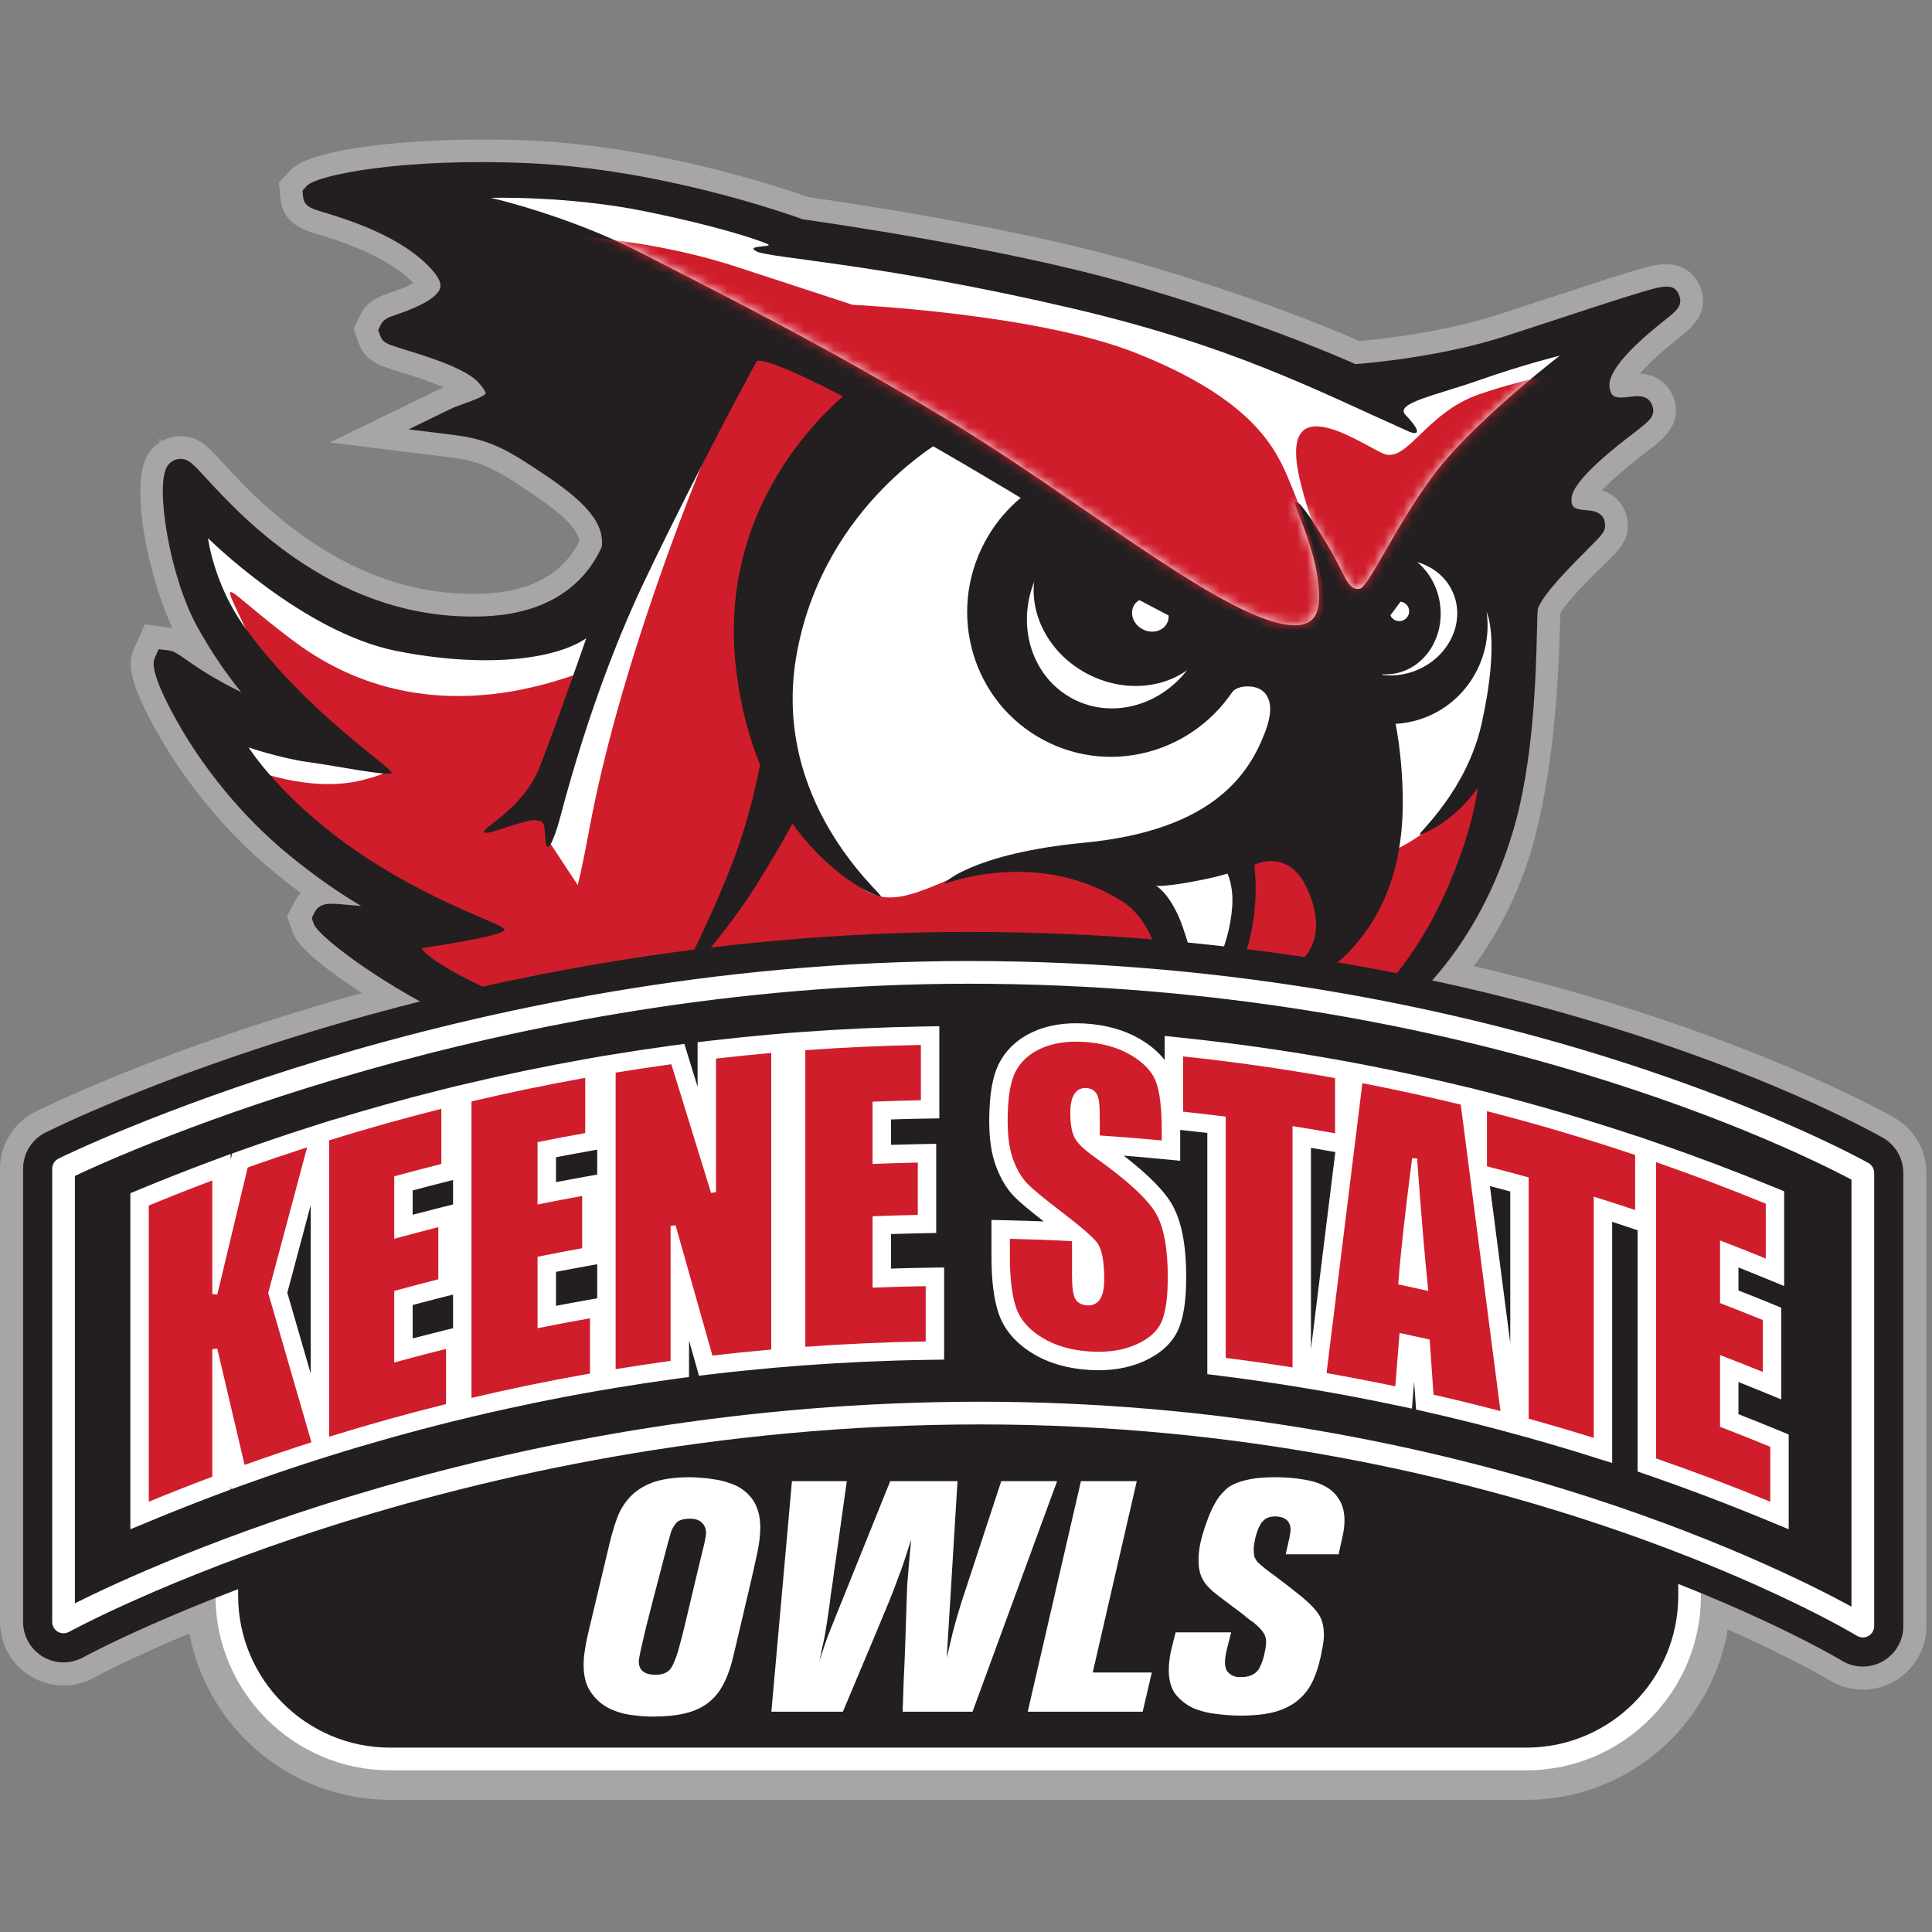 <?xml version="1.0" encoding="UTF-8"?>
<svg width="200px" height="200px" viewBox="0 0 200 200" version="1.1" xmlns="http://www.w3.org/2000/svg" xmlns:xlink="http://www.w3.org/1999/xlink">
    <rect x="0" y="0" width="200" height="200" fill="#808080" stroke="none"/>
    <!-- Generator: Sketch 54.1 (76490) - https://sketchapp.com -->
    <title>keene-st</title>
    <desc>Created with Sketch.</desc>
    <defs>
        <path d="M99.087,17.401 C94.584,12.274 91.026,4.083 90.011,3.841 C88.76,3.545 88.366,5.431 86.966,7.809 C84.496,12.008 83.538,13.029 83.301,12.831 C83.063,12.634 85.15,8.568 85.634,4.857 C86.021,1.913 85.905,-0.701 81.71,0.247 C74.528,1.87 60.697,13.194 47.473,21.225 C34.248,29.25 21.942,35.31 15.653,38.563 C8.081,42.478 0.034,44.297 0.034,44.297 C0.034,44.297 7.991,44.522 15.904,42.919 C23.814,41.315 27.83,39.894 28.665,39.52 C29.5,39.143 26.111,39.434 27.606,38.726 C29.032,38.055 40.792,37.414 60.274,32.841 C76.644,29.006 85.184,24.53 94.967,20.149 C96.106,19.642 96.428,20.038 94.714,21.834 C93.547,23.05 97.929,23.862 102.44,25.456 C106.954,27.043 110.686,27.958 110.686,27.958 C110.686,27.958 103.592,22.519 99.087,17.401 L99.087,17.401 Z" id="path-1"></path>
    </defs>
    <g id="keene-st" stroke="none" stroke-width="1" fill="none" fill-rule="evenodd">
        <g id="keene-st_BGL">
            <g id="keene-st" transform="translate(0, 14)">
                <g id="g10" transform="translate(99.927, 86.333) scale(-1, 1) rotate(-180) translate(-99.927, -86.333) translate(0, 0.349)">
                    <g id="g12">
                        <path d="M6.579,65.328 C6.579,65.328 47.169,85.657 100.29,85.657 C156.527,85.657 192.841,64.898 192.841,64.898 L192.841,17.985 C192.841,17.985 156.82,40.036 101.466,40.036 C45.532,40.036 6.579,18.415 6.579,18.415 L6.579,65.328" id="path14" fill="#A7A5A6"></path>
                        <path d="M101.466,46.615 C141.462,46.615 171.535,35.574 186.262,28.774 L186.262,60.882 C182.366,62.771 175.15,65.974 165.222,69.148 C151.053,73.678 128.286,79.078 100.29,79.078 C58.222,79.078 24.04,65.842 13.158,61.104 L13.158,28.835 C28.419,35.424 60.385,46.615 101.466,46.615 Z M192.841,11.405 C191.649,11.405 190.459,11.729 189.405,12.373 C189.067,12.579 154.118,33.457 101.466,33.457 C48.059,33.457 10.142,12.867 9.765,12.659 C7.727,11.533 5.243,11.568 3.238,12.751 C1.233,13.934 0,16.087 0,18.415 L0,65.328 C0,67.819 1.406,70.096 3.633,71.211 C5.347,72.069 46.235,92.236 100.29,92.236 C157.616,92.236 194.562,71.492 196.106,70.609 C198.155,69.437 199.42,67.258 199.42,64.898 L199.42,17.985 C199.42,15.604 198.134,13.409 196.056,12.245 C195.057,11.685 193.948,11.405 192.841,11.405 L192.841,11.405 Z" id="path16" fill="#A7A5A6" fill-rule="nonzero"></path>
                        <path d="M23.477,24.132 C23.477,33.466 31.045,41.033 40.38,41.033 L158.006,41.033 C167.341,41.033 174.908,33.466 174.908,24.132 L174.908,21.133 C174.908,11.797 167.341,4.23 158.006,4.23 L40.38,4.23 C31.045,4.23 23.477,11.797 23.477,21.133 L23.477,24.132 L23.477,24.132" id="path18" fill="#A7A5A6" fill-rule="nonzero"></path>
                        <path d="M40.38,36.804 C33.392,36.804 27.707,31.119 27.707,24.132 L27.707,21.133 C27.707,14.144 33.392,8.459 40.38,8.459 L158.006,8.459 C164.994,8.459 170.679,14.144 170.679,21.133 L170.679,24.132 C170.679,31.119 164.994,36.804 158.006,36.804 L40.38,36.804 Z M158.006,0 L40.38,0 C28.728,0 19.248,9.48 19.248,21.133 L19.248,24.132 C19.248,35.783 28.728,45.264 40.38,45.264 L158.006,45.264 C169.658,45.264 179.138,35.783 179.138,24.132 L179.138,21.133 C179.138,9.48 169.658,0 158.006,0 L158.006,0 Z" id="path20" fill="#A7A5A6" fill-rule="nonzero"></path>
                        <path d="M23.477,24.132 C23.477,33.466 31.045,41.033 40.38,41.033 L158.006,41.033 C167.341,41.033 174.908,33.466 174.908,24.132 L174.908,21.133 C174.908,11.797 167.341,4.23 158.006,4.23 L40.38,4.23 C31.045,4.23 23.477,11.797 23.477,21.133 L23.477,24.132 L23.477,24.132" id="path22" fill="#231F20" fill-rule="nonzero"></path>
                        <path d="M40.38,39.859 C31.708,39.859 24.652,32.803 24.652,24.132 L24.652,21.133 C24.652,12.46 31.708,5.404 40.38,5.404 L158.006,5.404 C166.678,5.404 173.734,12.46 173.734,21.133 L173.734,24.132 C173.734,32.803 166.678,39.859 158.006,39.859 L40.38,39.859 Z M158.006,3.054 L40.38,3.054 C30.412,3.054 22.303,11.164 22.303,21.133 L22.303,24.132 C22.303,34.1 30.412,42.209 40.38,42.209 L158.006,42.209 C167.974,42.209 176.083,34.1 176.083,24.132 L176.083,21.133 C176.083,11.164 167.974,3.054 158.006,3.054 L158.006,3.054 Z" id="path24" fill="#FFFFFF" fill-rule="nonzero"></path>
                        <path d="M155.298,100.754 C150.56,82.376 134.765,77.218 134.765,77.218 C134.874,78.391 145.673,80.948 151.621,99.079 C152.322,101.215 152.683,102.858 152.999,104.789 C150.396,101.082 147.773,99.937 147.757,100.089 C147.733,100.343 151.847,104.516 153.382,111.422 C155.312,120.116 153.915,122.9 153.915,122.9 C153.915,122.9 152.811,127.122 150.542,129.289 C148.275,131.454 143.174,124.337 142.438,122.554 C141.705,120.771 139.706,119.089 135.554,118.447 C131.403,117.809 111.635,130.359 104.838,134.987 C80.017,151.884 79.868,149.932 79.868,149.932 C79.868,149.932 72.676,138.612 66.83,126.406 C60.982,114.194 58.119,101.959 57.706,100.702 C56.394,96.701 56.464,99.626 56.389,100.392 C56.291,101.371 56.014,101.288 55.567,101.389 C55.015,101.516 54.112,101.149 53.446,100.997 C52.741,100.837 48.336,99.051 50.925,101.015 C53.517,102.984 54.713,104.544 55.519,106.128 C56.056,107.185 58.591,114.216 60.694,120.249 C57.326,117.948 49.875,117.173 41.034,118.933 C31.344,120.858 21.534,130.609 21.534,130.609 C21.534,130.609 22.116,125.847 25.337,121.384 C31.884,112.318 39.428,107.669 38.856,107.373 C38.286,107.073 35.054,106.993 32.011,107.41 C29.017,107.82 25.737,108.943 25.737,108.943 C25.737,108.943 28.388,104.697 34.559,99.922 C43.014,93.386 51.976,90.769 52.224,90.103 C52.47,89.438 43.655,88.166 43.655,88.166 C43.655,88.166 44.186,86.419 54.954,81.975 C65.619,77.572 72.957,78.37 72.413,77.834 C71.862,77.3 68.003,73.913 68.003,73.913 C68.003,73.913 76.271,70.421 89.902,69.738 C108.914,68.791 125.138,74.456 124.482,73.791 C123.829,73.124 107.692,67.073 88.047,67.875 C74.256,68.434 60.264,73.262 61.537,73.747 C62.81,74.233 65.03,76.019 65.03,76.019 C65.03,76.019 61.395,76.374 51.392,80.419 C41.079,84.583 33.608,90.828 33.809,91.204 C34.011,91.586 35.193,91.165 39.65,91.008 C41.968,90.928 43.357,91.138 43.357,91.138 C43.357,91.138 38.075,92.953 30.889,98.836 C20.811,107.083 16.826,117.655 17.315,117.585 C17.801,117.512 19.696,115.683 24.205,113.47 C27.866,111.677 30.182,111.307 30.182,111.307 C30.182,111.307 25.764,114.708 21.666,122.098 C18.504,127.798 17.608,137.48 18.698,137.404 C19.782,137.333 30.904,120.32 50.208,121.108 C58.499,121.446 62.135,125.789 63.671,129.325 C64.252,133.036 61.002,135.769 57.207,138.322 C53.591,140.758 51.423,142.158 47.197,142.683 C49.321,143.716 53.895,144.193 50.448,147.791 C48.16,150.186 40.795,151.727 40.676,152.06 C40.559,152.391 50.219,154.177 45.892,159.19 C41.638,164.124 32.807,165.807 32.78,166.089 C32.749,166.372 40.048,168.637 54.47,168.026 C68.89,167.413 82.745,162.241 82.745,162.241 C82.745,162.241 102.758,159.495 115.961,155.727 C130.833,151.485 140.066,147.192 140.066,147.192 C140.066,147.192 148.648,147.71 156.264,150.176 C163.883,152.644 172.399,155.55 172.516,155.216 C172.632,154.888 164.561,149.814 165.235,145.942 C165.835,142.498 169.595,144.241 169.719,143.854 C169.841,143.468 161.467,138.302 161.276,134.806 C161.095,131.518 164.716,132.3 164.751,131.96 C164.783,131.619 158.399,126.27 157.832,123.632 C157.638,122.727 157.874,110.743 155.298,100.754" id="path26" fill="#A7A5A6" fill-rule="nonzero"></path>
                        <path d="M161.466,122.691 C161.466,122.69 161.466,122.69 161.466,122.69 C161.466,122.69 161.466,122.69 161.466,122.691 Z M80.006,153.763 C81.536,153.763 83.349,152.939 86.073,151.439 C90.514,148.993 97.54,144.503 106.954,138.094 C117.409,130.977 131.886,122.557 135.157,122.191 C137.582,122.595 138.723,123.404 138.962,123.985 C139.64,125.628 143.871,132.382 148.347,133.329 C150.12,133.704 151.867,133.222 153.138,132.008 C154.34,130.861 155.27,129.388 155.962,128.007 C156.681,128.98 157.567,129.976 158.557,131.004 C157.804,132.105 157.438,133.482 157.522,135.012 C157.676,137.816 159.789,140.371 162.494,142.761 C161.874,143.747 161.627,144.75 161.531,145.296 C161.372,146.213 161.415,147.105 161.61,147.967 C160.223,147.511 158.808,147.048 157.423,146.599 C149.443,144.015 140.662,143.461 140.292,143.439 L139.343,143.382 L138.481,143.783 C138.392,143.824 129.297,148.013 114.93,152.111 C102.13,155.764 82.431,158.489 82.233,158.516 L81.82,158.573 L81.43,158.719 C81.298,158.768 67.931,163.69 54.31,164.27 C51.071,164.407 48.255,164.396 45.844,164.3 C46.891,163.525 47.878,162.645 48.74,161.645 C50.984,159.045 50.968,156.689 50.559,155.171 C50.325,154.304 49.926,153.551 49.421,152.896 C50.909,152.199 52.214,151.386 53.167,150.388 C55.064,148.407 55.789,146.39 55.318,144.395 C55.288,144.266 55.253,144.142 55.215,144.02 C56.591,143.27 57.891,142.394 59.307,141.439 C61.332,140.078 64.859,137.705 66.547,134.232 C71.377,143.493 76.097,151.004 76.651,151.879 C77.031,152.511 77.593,153.035 78.281,153.366 C78.837,153.634 79.4,153.763 80.006,153.763 L80.006,153.763 Z M62.907,70.246 C62.898,70.242 62.888,70.239 62.879,70.235 C62.888,70.239 62.898,70.242 62.907,70.246 Z M91.636,64.042 C90.408,64.042 89.16,64.067 87.894,64.119 C80.002,64.439 72.637,66.064 68.949,67.005 C66.534,67.621 64.254,68.308 62.531,68.938 C60.582,69.651 58.156,70.539 57.747,73.044 C57.69,73.391 57.682,73.735 57.716,74.069 C55.67,74.742 53.116,75.667 49.982,76.934 C44.314,79.222 39.714,81.992 36.853,83.914 C31.02,87.832 30.519,89.208 30.279,89.869 L29.707,91.443 L30.492,92.973 C30.681,93.332 30.896,93.633 31.131,93.884 C30.286,94.508 29.409,95.188 28.507,95.927 C22.93,100.491 19.237,105.585 17.121,109.056 C12.656,116.377 13.457,118.201 13.842,119.077 L14.989,121.691 L17.846,121.307 C17.848,121.307 17.849,121.307 17.851,121.307 C15.403,126.481 13.331,136.164 15.322,139.292 C15.641,139.794 16.058,140.211 16.536,140.522 L16.486,140.926 L16.758,140.656 C17.42,141.028 18.181,141.208 18.957,141.155 C20.645,141.045 21.508,140.107 23.073,138.404 C26.621,134.544 36.044,124.292 50.054,124.864 C54.921,125.063 58.252,126.883 59.967,130.278 C59.854,131.496 58.324,133.039 55.109,135.202 C51.601,137.565 50.047,138.541 46.733,138.952 L34.148,140.516 L45.553,146.064 C45.674,146.123 45.797,146.179 45.92,146.233 C44.816,146.707 43.26,147.252 41.259,147.863 C39.253,148.477 37.803,148.92 37.134,150.801 L36.608,152.28 L37.291,153.71 C38.003,155.185 39.276,155.626 40.299,155.98 C41.542,156.409 42.317,156.748 42.797,157.01 C40.081,159.884 34.815,161.484 32.793,162.097 C31.48,162.496 29.283,163.163 29.037,165.731 L28.875,167.421 L30.05,168.687 C32.384,171.178 44.381,172.216 54.629,171.782 C68.268,171.202 81.189,166.793 83.657,165.91 C86.638,165.49 104.563,162.889 116.993,159.342 C129.478,155.781 138.007,152.211 140.729,151.015 C143.036,151.218 149.425,151.913 155.106,153.753 C156.842,154.315 158.625,154.901 160.344,155.465 C163.258,156.421 166.01,157.325 168.05,157.958 C169.183,158.309 170.029,158.557 170.636,158.714 C174.466,159.705 175.706,157.473 176.061,156.468 C176.976,153.864 175.064,152.34 173.798,151.331 C171.653,149.62 170.441,148.443 169.764,147.642 C172.278,147.499 173.092,145.645 173.297,145.009 C174.131,142.372 172.22,140.903 170.535,139.608 C168.314,137.902 166.746,136.551 165.846,135.571 C168.11,134.819 168.444,132.799 168.49,132.342 C168.672,130.424 167.676,129.452 166.026,127.841 C165.055,126.894 162.185,124.092 161.538,122.846 C161.524,122.526 161.508,122.018 161.493,121.554 C161.366,117.522 161.07,108.081 158.939,99.816 L158.939,99.816 C153.746,79.673 136.657,73.881 135.932,73.644 L130.493,71.868 L131.022,77.565 C131.22,79.701 132.818,80.673 134.227,81.53 C136.797,83.093 142.456,86.532 146.646,96.485 L144.301,97.094 L144.017,99.698 C143.868,101.253 144.627,102.241 145.181,102.963 C146.132,104.2 148.656,107.488 149.712,112.238 C151.007,118.072 150.614,120.699 150.477,121.326 L150.169,121.767 L150.279,121.949 C150.091,122.649 149.605,124.014 148.969,125.157 C147.789,123.988 146.314,122.016 145.908,121.106 C144.936,118.746 142.444,115.708 136.129,114.732 C134.037,114.409 130.555,115.005 119.312,121.485 C112.522,125.397 105.689,129.859 102.722,131.879 C90.07,140.492 84.145,143.975 81.475,145.377 C79.061,141.396 74.282,133.262 70.222,124.782 C65.375,114.661 62.589,104.332 61.674,100.937 C61.463,100.154 61.365,99.796 61.278,99.528 C60.739,97.886 59.622,94.462 56.209,94.916 C54.852,95.095 53.878,95.792 53.294,96.994 C51.177,96.296 48.304,95.579 46.806,98.401 C46.211,99.521 45.66,101.74 48.653,104.01 C50.902,105.718 51.672,106.857 52.168,107.833 C52.41,108.336 53.338,110.794 54.664,114.477 C50.503,113.966 45.525,114.205 40.3,115.245 C37.93,115.716 35.579,116.583 33.348,117.65 C35.857,115.033 38.149,113.114 39.653,111.855 C41.516,110.295 42.862,109.168 42.623,107.003 L42.403,105.002 L40.585,104.034 C39.6,103.517 37.919,103.362 36.269,103.36 C36.462,103.206 36.659,103.051 36.86,102.896 C42.354,98.648 48.179,96.124 51.308,94.768 C53.84,93.671 55.111,93.12 55.746,91.417 C56.154,90.314 56.043,89.109 55.444,88.103 C55.094,87.513 54.802,87.022 53.82,86.543 C54.594,86.203 55.447,85.839 56.388,85.45 C63.423,82.546 68.963,82.071 71.328,81.869 C72.928,81.732 75.12,81.544 75.975,79.175 C76.415,77.955 76.192,76.593 75.416,75.57 C78.957,74.708 83.958,73.8 90.09,73.493 C104.168,72.792 116.774,75.887 121.52,77.052 C123.881,77.631 126.323,78.231 127.768,75.687 L129.172,73.216 L127.16,71.152 C125.182,69.129 114.668,66.717 114.221,66.616 C108.864,65.397 100.841,64.043 91.636,64.042 L91.636,64.042 Z" id="path28" fill="#A7A5A6" fill-rule="nonzero"></path>
                        <path d="M155.298,100.754 C149.532,81.371 134.765,77.218 134.765,77.218 C134.874,78.391 145.673,80.948 151.621,99.079 C152.322,101.215 152.683,102.858 152.999,104.789 C150.396,101.082 147.773,99.937 147.757,100.089 C147.733,100.343 151.847,104.516 153.382,111.422 C155.312,120.116 153.915,122.9 153.915,122.9 C153.915,122.9 152.811,127.122 150.542,129.289 C148.275,131.454 143.174,124.337 142.438,122.554 C141.705,120.771 139.706,119.089 135.554,118.447 C131.403,117.809 111.635,130.359 104.838,134.987 C80.017,151.884 79.868,149.932 79.868,149.932 C79.868,149.932 72.676,138.612 66.83,126.406 C60.982,114.194 58.119,101.959 57.706,100.702 C56.394,96.701 56.464,99.626 56.389,100.392 C56.291,101.371 56.014,101.288 55.567,101.389 C55.015,101.516 54.112,101.149 53.446,100.997 C52.741,100.837 48.336,99.051 50.925,101.015 C53.517,102.984 54.713,104.544 55.519,106.128 C56.056,107.185 58.591,114.216 60.694,120.249 C57.326,117.948 49.875,117.173 41.034,118.933 C31.344,120.858 21.534,130.609 21.534,130.609 C21.534,130.609 22.116,125.847 25.337,121.384 C31.884,112.318 40.018,106.927 39.446,106.631 C38.877,106.331 35.054,106.993 32.011,107.41 C29.017,107.82 25.737,108.943 25.737,108.943 C25.737,108.943 28.388,104.697 34.559,99.922 C43.014,93.386 51.976,90.769 52.224,90.103 C52.47,89.438 43.655,88.166 43.655,88.166 C43.655,88.166 44.186,86.419 54.954,81.975 C65.619,77.572 72.957,78.37 72.413,77.834 C71.862,77.3 68.003,73.913 68.003,73.913 C68.003,73.913 76.271,70.421 89.902,69.738 C108.914,68.791 125.138,74.456 124.482,73.791 C123.829,73.124 107.692,67.073 88.047,67.875 C74.256,68.434 60.264,73.262 61.537,73.747 C62.81,74.233 65.03,76.019 65.03,76.019 C65.03,76.019 61.395,76.374 51.392,80.419 C41.079,84.583 33.608,90.828 33.809,91.204 C34.011,91.586 35.193,91.165 39.65,91.008 C41.968,90.928 43.357,91.138 43.357,91.138 C43.357,91.138 38.075,92.953 30.889,98.836 C20.811,107.083 16.826,117.655 17.315,117.585 C17.801,117.512 19.696,115.683 24.205,113.47 C27.866,111.677 30.182,111.307 30.182,111.307 C30.182,111.307 25.764,114.708 21.666,122.098 C18.504,127.798 17.608,137.48 18.698,137.404 C19.782,137.333 30.904,120.32 50.208,121.108 C58.499,121.446 62.135,125.789 63.671,129.325 C64.252,133.036 61.002,135.769 57.207,138.322 C53.591,140.758 51.423,142.158 47.197,142.683 C49.321,143.716 53.895,144.193 50.448,147.791 C48.16,150.186 40.795,151.727 40.676,152.06 C40.559,152.391 50.219,154.177 45.892,159.19 C41.638,164.124 32.807,165.807 32.78,166.089 C32.749,166.372 40.048,168.637 54.47,168.026 C68.89,167.413 82.745,162.241 82.745,162.241 C82.745,162.241 102.758,159.495 115.961,155.727 C130.833,151.485 140.066,147.192 140.066,147.192 C140.066,147.192 148.648,147.71 156.264,150.176 C163.883,152.644 172.399,155.55 172.516,155.216 C172.632,154.888 164.561,149.814 165.235,145.942 C165.835,142.498 169.595,144.241 169.719,143.854 C169.841,143.468 161.467,138.302 161.276,134.806 C161.095,131.518 164.716,132.3 164.751,131.96 C164.783,131.619 158.545,126.234 157.832,123.632 C157.521,122.492 158.053,110.012 155.298,100.754" id="path30" fill="#231F20" fill-rule="nonzero"></path>
                        <path d="M19.705,134.41 L19.931,134.186 C19.854,134.269 19.778,134.351 19.703,134.432 C19.704,134.425 19.705,134.417 19.705,134.41 Z M39.048,107.972 C39.048,107.972 39.048,107.972 39.048,107.972 C39.048,107.972 39.048,107.972 39.048,107.972 Z M152.702,105.25 L154.391,104.561 C154.082,102.682 153.721,100.957 152.961,98.639 C152.617,97.591 152.258,96.594 151.886,95.644 C152.654,97.321 153.352,99.155 153.947,101.156 L153.947,101.156 C155.957,107.912 156.177,116.683 156.282,120.898 C156.333,122.914 156.355,123.572 156.473,124.003 C156.999,125.927 159.377,128.464 162.038,131.13 C160.167,131.914 159.793,133.517 159.868,134.883 C160.009,137.457 162.948,140.201 166.064,142.678 C164.857,143.153 164.114,144.162 163.846,145.7 C163.451,147.97 165.024,150.257 166.903,152.168 C165.331,151.661 163.604,151.094 161.956,150.553 C160.231,149.987 158.441,149.4 156.699,148.835 C149,146.341 140.508,145.806 140.151,145.785 L139.795,145.763 L139.472,145.913 C139.38,145.956 130.151,150.214 115.574,154.371 C102.621,158.068 82.752,160.817 82.553,160.844 L82.398,160.866 L82.252,160.92 C82.115,160.971 68.427,166.021 54.41,166.617 C46.79,166.94 41.227,166.441 37.758,165.895 C40.748,164.776 44.494,162.97 46.96,160.11 C48.222,158.648 48.67,157.192 48.29,155.782 C47.838,154.103 46.28,152.966 44.72,152.191 C47.427,151.298 50.079,150.219 51.467,148.765 C51.956,148.255 53.448,146.698 53.031,144.936 C52.837,144.116 52.313,143.527 51.65,143.075 C53.782,142.282 55.605,141.101 57.995,139.49 C62.08,136.743 65.764,133.583 65.064,129.107 L65.036,128.928 L64.964,128.763 C63.566,125.544 59.797,120.088 50.265,119.699 C42.916,119.397 36.727,121.55 31.779,124.406 C34.704,122.588 38.031,120.967 41.309,120.315 C50.394,118.507 57.192,119.564 59.899,121.413 L63.435,123.828 L62.025,119.784 C60.39,115.093 57.443,106.802 56.776,105.489 C56.288,104.531 55.704,103.656 54.97,102.807 C55.274,102.838 55.581,102.832 55.884,102.762 L55.977,102.745 C56.267,102.692 56.52,102.606 56.738,102.487 C57.737,106.188 60.601,116.662 65.559,127.015 C71.16,138.712 78.078,149.737 78.642,150.631 C78.789,150.894 79.017,151.112 79.301,151.248 C80.21,151.687 81.733,152.421 105.631,136.152 C116.078,129.041 132.425,119.387 135.341,119.84 C138.409,120.315 140.467,121.469 141.135,123.091 C141.721,124.51 145.491,130.323 148.834,131.03 C149.851,131.245 150.803,130.989 151.515,130.309 C153.86,128.07 155.05,124.084 155.251,123.364 C155.573,122.563 156.554,119.212 154.758,111.116 C154.258,108.869 153.505,106.903 152.702,105.25 L152.702,105.25 Z M37.614,89.696 C40.586,87.504 45.787,84.202 51.919,81.726 C51.981,81.701 52.043,81.676 52.104,81.652 C47.508,83.656 42.818,86.07 42.306,87.756 L41.829,89.327 L43.454,89.562 C45.101,89.799 46.922,90.103 48.411,90.391 C44.937,91.908 39.231,94.529 33.697,98.807 C27.398,103.68 24.654,108.015 24.541,108.196 L22.441,111.56 L26.193,110.277 C26.225,110.266 29.385,109.192 32.202,108.808 C32.849,108.719 33.53,108.619 34.208,108.52 C34.646,108.456 35.142,108.383 35.647,108.312 C32.771,110.825 28.322,114.9 24.356,120.336 C27.77,114.999 31.008,112.451 31.045,112.423 L29.96,109.915 C29.857,109.932 27.392,110.339 23.585,112.204 C22.26,112.855 21.146,113.478 20.224,114.035 C22.171,110.37 25.97,104.683 31.782,99.927 C38.65,94.304 43.767,92.488 43.818,92.471 L43.568,89.744 C43.506,89.735 42.02,89.517 39.602,89.599 C38.852,89.626 38.192,89.66 37.614,89.696 L37.614,89.696 Z M62.001,78.158 C64.202,77.536 65.156,77.423 65.175,77.422 L65.747,77.359 C64.618,77.557 63.363,77.815 62.001,78.158 Z M123.637,74.914 L123.636,74.913 L123.637,74.914 Z M64.361,73.763 C64.872,73.58 65.47,73.378 66.146,73.167 L65.383,73.489 L67.073,74.972 C67.555,75.396 68.404,76.143 69.23,76.873 C68.982,76.9 68.719,76.93 68.444,76.962 L65.914,74.921 C65.788,74.819 65.149,74.31 64.361,73.763 L64.361,73.763 Z M62.046,72.432 C62.044,72.431 62.042,72.43 62.041,72.43 C62.042,72.43 62.044,72.431 62.046,72.432 Z M91.639,66.392 C90.441,66.392 89.225,66.416 87.99,66.466 C80.312,66.778 73.128,68.364 69.53,69.282 C60.36,71.621 60.176,72.748 60.066,73.422 C59.951,74.128 60.35,74.803 61.036,75.065 C61.195,75.125 61.387,75.221 61.599,75.341 C59.371,75.954 55.902,77.074 50.863,79.112 C41.267,82.986 33.014,89.224 32.487,90.671 L32.273,91.262 L32.565,91.868 C33.113,92.907 34.158,92.813 35.603,92.682 C36.062,92.641 36.645,92.588 37.378,92.537 C35.323,93.755 32.801,95.449 29.996,97.745 C24.674,102.1 21.148,106.965 19.127,110.279 C18.488,111.327 15.333,116.63 15.993,118.133 L16.424,119.113 L17.514,118.981 C18.021,118.904 18.412,118.631 19.19,118.086 C20.233,117.355 21.981,116.132 24.826,114.736 C24.873,114.713 24.919,114.691 24.966,114.668 C23.566,116.39 21.978,118.628 20.433,121.415 C17.536,126.638 16.049,136.059 17.303,138.031 C17.641,138.56 18.204,138.85 18.795,138.811 C19.553,138.761 19.968,138.31 21.343,136.814 C25.092,132.736 35.061,121.903 50.15,122.517 C57.608,122.821 60.873,126.557 62.301,129.713 C62.606,132.392 60.168,134.63 56.42,137.151 C52.777,139.606 50.856,140.808 47.023,141.284 L42.304,141.871 L46.581,143.951 C47.06,144.184 47.615,144.382 48.151,144.573 C48.786,144.799 50.104,145.269 50.294,145.606 L50.294,145.606 C50.28,145.606 50.219,145.993 49.43,146.816 C48.071,148.239 43.934,149.503 41.946,150.111 C40.113,150.671 39.62,150.821 39.348,151.589 L39.151,152.143 L39.408,152.689 C39.695,153.285 40.153,153.443 41.066,153.759 C42.092,154.113 45.211,155.191 45.567,156.515 C45.719,157.078 45.247,157.78 44.825,158.269 C41.752,161.833 35.952,163.594 33.476,164.346 C32.226,164.725 31.472,164.954 31.376,165.955 L31.316,166.589 L31.764,167.08 C32.808,168.194 41.55,169.985 54.53,169.434 C68.378,168.845 81.475,164.206 83.09,163.617 C84.981,163.351 103.81,160.661 116.348,157.082 C129.587,153.306 138.513,149.433 140.322,148.623 C141.974,148.75 149.321,149.409 155.83,151.517 C157.569,152.081 159.355,152.667 161.077,153.232 C163.981,154.186 166.725,155.087 168.747,155.714 C172.178,156.779 173.333,157.137 173.846,155.686 C174.205,154.661 173.541,154.13 172.333,153.168 C170.829,151.969 166.252,148.32 166.624,146.184 C166.787,145.252 167.112,145.002 168.834,145.253 C169.382,145.333 170.663,145.519 171.061,144.288 C171.395,143.232 170.771,142.753 169.103,141.472 C167.375,140.145 162.787,136.619 162.684,134.729 C162.635,133.853 162.832,133.6 164.305,133.49 C164.776,133.454 166.025,133.36 166.153,132.103 C166.227,131.327 165.939,131.039 164.339,129.443 C162.916,128.024 159.586,124.701 159.192,123.26 C159.158,123.048 159.129,121.919 159.102,120.827 C158.993,116.49 158.767,107.467 156.65,100.352 C150.73,80.453 135.78,76.038 135.147,75.861 L133.171,75.305 L133.361,77.348 C133.451,78.308 134.202,78.765 135.447,79.522 C138.54,81.402 145.783,85.805 150.281,99.518 C150.336,99.684 150.388,99.847 150.438,100.006 C149.213,99.054 148.101,98.535 147.415,98.713 L146.469,98.958 L146.355,99.942 C146.296,100.557 146.562,100.903 147.044,101.531 C148.081,102.882 150.836,106.47 152.005,111.728 C153.748,119.58 152.648,122.28 152.637,122.307 L152.571,122.439 L152.552,122.543 C152.542,122.581 151.515,126.41 149.568,128.27 C148.557,128.503 144.705,124.35 143.742,122.016 C142.993,120.2 141.003,117.863 135.77,117.054 C130.018,116.176 104.304,133.645 104.045,133.821 C87.446,145.121 82.183,147.787 80.579,148.411 C78.88,145.672 72.983,135.989 68.102,125.797 C63.162,115.481 60.335,104.995 59.405,101.549 C59.23,100.896 59.109,100.455 59.045,100.261 C58.528,98.683 57.992,97.047 56.518,97.246 C55.14,97.427 55.06,98.934 55.006,99.931 C55.006,99.94 55.005,99.948 55.005,99.957 C54.813,99.913 54.584,99.847 54.421,99.8 C54.189,99.733 53.964,99.669 53.758,99.622 C53.627,99.59 53.366,99.498 53.053,99.392 C51.03,98.706 49.567,98.209 48.881,99.502 C48.226,100.737 49.474,101.683 50.074,102.139 C52.707,104.139 53.669,105.601 54.262,106.767 C54.623,107.477 56.287,111.983 58.267,117.59 C53.93,116.235 47.612,116.186 40.759,117.549 C34.356,118.822 28.026,123.248 24.196,126.37 C24.725,125.072 25.462,123.62 26.481,122.209 C30.802,116.224 35.822,111.885 38.519,109.553 C40.51,107.832 40.983,107.423 40.875,106.505 L40.787,105.762 L40.094,105.379 C39.331,104.977 38.144,105.095 33.799,105.73 C33.13,105.828 32.457,105.927 31.819,106.014 C31.056,106.118 30.28,106.265 29.541,106.428 C30.915,104.919 32.856,103.023 35.422,101.037 C41.15,96.609 47.15,94.009 50.374,92.612 C52.648,91.626 53.259,91.362 53.545,90.596 C53.703,90.168 53.659,89.698 53.425,89.304 C53.137,88.82 52.789,88.235 47.071,87.27 C48.611,86.365 51.194,85.052 55.492,83.278 C62.862,80.235 68.654,79.739 71.128,79.528 C72.606,79.401 73.42,79.331 73.765,78.377 C73.96,77.836 73.821,77.243 73.402,76.83 C73.083,76.52 71.836,75.412 70.734,74.439 C73.996,73.395 80.755,71.608 89.972,71.146 C104.398,70.425 117.244,73.582 122.08,74.769 C124.506,75.364 125.158,75.525 125.725,74.527 L126.252,73.599 L125.487,72.802 C124.662,71.959 119.263,70.174 113.699,68.907 C108.465,67.715 100.626,66.392 91.639,66.392 L91.639,66.392 Z" id="path32" fill="#231F20" fill-rule="nonzero"></path>
                        <polyline id="path34" fill="#FFFFFF" points="70.816 145.402 154.702 136.473 155.172 103.106 141.778 83.133 80.92 83.133 26.405 104.516 21.706 112.035 32.985 108.981 23.586 120.964 19.121 134.123 29.93 125.194 40.269 120.553 51.078 119.32 61.886 121.434 70.816 145.402"></polyline>
                        <path d="M138.749,125.261 C138.749,125.261 136.357,129.695 134.71,136.031 C131.937,146.695 140.647,140.498 143.152,139.378 C145.659,138.26 147.52,143.578 153.14,145.505 C158.76,147.434 162.824,147.838 162.824,147.838 L150.125,131.185 C150.125,131.185 147.789,130.611 145.351,127.632 C142.914,124.652 139.12,121.539 138.749,125.261" id="path36" fill="#D01D2B" fill-rule="nonzero"></path>
                        <path d="M150.22,92.556 C151.032,94.69 154.891,103.963 154.963,110.125 C155.032,116.287 154.62,106.674 150.255,102.477 C145.889,98.28 141.553,97.163 141.553,97.163 L128.96,100.012 C128.96,100.012 128.487,97.911 128.52,94.151 C128.554,90.394 126.824,83.723 126.248,82.639 C125.672,81.559 122.66,84.337 122.66,84.337 C122.66,84.337 119.716,96.693 113.894,96.798 C108.07,96.896 106.854,98.828 100.286,96.119 C93.714,93.414 90.837,91.417 86.878,96.834 C82.917,102.253 75.643,116.914 78.117,126.391 C80.589,135.868 91.253,145.483 91.253,145.483 L79.17,153.509 L76.392,147.077 C76.392,147.077 64.989,122.004 60.991,100.406 C60.154,95.883 59.805,94.701 59.805,94.701 L56.835,99.205 C56.835,99.205 57.319,108.872 60.262,116.59 C60.547,117.339 45.049,109.07 30.528,119.863 C22.802,125.608 22.284,127.924 26.239,119.554 C28.583,114.6 35.931,108.74 39.13,107.04 C39.89,106.634 41.069,106.462 37.478,105.553 C31.976,104.167 25.772,106.789 25.772,106.789 L37.287,96.055 L46.84,90.528 L40.816,89.566 C40.816,89.566 46.502,84.028 51.88,81.487 C52.863,81.025 60.765,76.253 68.53,77.027 C69.958,77.17 65.427,73.838 65.427,73.838 C67.112,73.416 72.51,69.258 92.451,68.251 C102.039,67.768 121.145,71.776 133.944,77.017 C146.745,82.249 150.22,92.556 150.22,92.556" id="path38" fill="#D01D2B" fill-rule="nonzero"></path>
                        <path d="M128.575,91.121 C128.161,88.081 125.225,82.625 125.225,82.625 L121.657,88.272 L118.297,95.498 L127.591,97.383 C127.591,97.383 128.989,94.164 128.575,91.121" id="path40" fill="#A41C21" fill-rule="nonzero"></path>
                        <path d="M91.199,93.504 C90.997,93.228 78.291,98.372 76.173,117.305 C74.053,136.245 88.759,146.488 88.759,146.488 L98.079,141.035 C98.079,141.035 85.418,134.301 82.517,118.851 C79.61,103.402 91.399,93.782 91.199,93.504" id="path42" fill="#231F20" fill-rule="nonzero"></path>
                        <path d="M78.281,94.666 C75.264,89.863 70.679,84.703 70.511,84.942 C70.346,85.184 73.614,91.036 76.169,97.935 C78.054,103.019 78.971,108.695 78.971,108.695 L82.589,102.105 C82.589,102.105 81.114,99.183 78.281,94.666" id="path44" fill="#231F20" fill-rule="nonzero"></path>
                        <path d="M127.551,92.399 C127.208,87.865 124.91,84.616 124.91,84.616 C124.91,84.616 124.189,85.447 123.524,87.102 C123.12,88.099 122.6,90.086 122.08,91.288 C120.929,93.957 119.667,94.638 119.667,94.638 C119.667,94.638 120.169,94.46 123.081,94.978 C125.991,95.495 127.061,95.888 127.061,95.888 C127.061,95.888 127.721,94.585 127.551,92.399 Z M140.07,122.317 L129.087,120.422 C129.087,120.422 126.276,112.815 127.427,114.518 C127.921,115.249 128.9,115.306 129.534,115.24 C131.012,115.087 132.203,113.788 130.982,110.582 C129.357,106.316 125.735,100.368 112.184,99.075 C100.723,97.979 97.507,94.819 97.792,94.848 C98.072,94.876 107.479,98.546 116.211,92.98 C121.081,89.877 119.977,81.247 125.559,78.126 C129.427,75.97 131.688,79.957 130.897,79.457 C129.877,78.815 127.973,80.193 127.759,82.336 C127.546,84.479 128.743,86.198 129.522,89.807 C130.3,93.419 129.852,96.791 129.852,96.791 C129.852,96.791 133.391,98.638 135.346,94.263 C138.647,86.869 131.722,85.153 131.748,84.899 C131.773,84.648 135.683,83.156 140.282,88.487 C142.606,91.181 145.355,95.736 145.212,103.91 C144.985,116.737 140.07,122.317 140.07,122.317 L140.07,122.317 Z" id="path46" fill="#231F20" fill-rule="nonzero"></path>
                        <path d="M112.256,132.677 C110.428,131.981 108.876,130.713 107.93,128.941 C105.658,124.677 107.703,119.151 112.508,116.59 C117.304,114.032 123.035,115.409 125.309,119.672 C126.075,121.11 126.338,122.689 126.182,124.257 L112.256,132.677" id="path48" fill="#231F20" fill-rule="nonzero"></path>
                        <path d="M117.946,124.196 C117.712,124.054 117.504,123.87 117.372,123.618 C116.921,122.776 117.326,121.687 118.273,121.182 C119.221,120.676 120.353,120.943 120.804,121.786 C120.94,122.042 120.986,122.321 120.977,122.599 L117.946,124.196" id="path50" fill="#FFFFFF" fill-rule="nonzero"></path>
                        <path d="M126.62,123.452 C126.234,123.628 125.717,123.898 125.115,124.232 C125.26,122.33 124.871,120.331 123.882,118.478 C121.277,113.603 115.518,111.594 111.016,114 C106.509,116.404 104.966,122.305 107.567,127.184 C108.763,129.426 110.635,131.054 112.74,131.934 C110.382,133.466 108.285,134.855 106.955,135.737 C104.916,134.378 103.171,132.508 101.933,130.184 C97.983,122.778 100.703,113.615 108.015,109.719 C115.323,105.816 124.45,108.664 128.402,116.07 C129.398,117.936 129.965,119.915 130.146,121.893 C129.279,122.268 128.116,122.778 126.62,123.452" id="path52" fill="#231F20" fill-rule="nonzero"></path>
                        <path d="M145.519,128.916 C144.257,127.288 142.914,125.414 142.056,123.796 C141.233,122.247 139.514,121.326 137.774,120.779 C138.801,117.927 141.515,116.113 144.319,116.58 C147.524,117.122 149.634,120.432 149.04,123.983 C148.665,126.231 147.288,128.034 145.519,128.916" id="path54" fill="#231F20" fill-rule="nonzero"></path>
                        <path d="M153.852,123.27 C153.216,127.027 150.643,129.956 147.348,131.191 C146.703,130.419 145.916,129.443 145.108,128.385 C147.47,128.292 149.595,127.004 150.462,124.853 C151.683,121.826 149.958,118.275 146.613,116.922 C143.263,115.568 139.555,116.926 138.329,119.957 C138.205,120.254 138.137,120.564 138.072,120.872 C136.547,120.348 134.971,120.127 133.922,120.03 L133.932,119.928 C134.868,114.356 140.084,110.586 145.583,111.51 C151.081,112.432 154.783,117.698 153.852,123.27" id="path56" fill="#231F20" fill-rule="nonzero"></path>
                        <path d="M144.985,124.035 C144.667,123.594 144.254,123.043 143.93,122.616 C144.109,122.23 144.508,121.978 144.954,122.022 C145.515,122.078 145.927,122.58 145.871,123.14 C145.823,123.622 145.443,123.973 144.985,124.035" id="path58" fill="#FFFFFF" fill-rule="nonzero"></path>
                        <path d="M127.551,92.399 C127.208,87.865 124.91,84.616 124.91,84.616 C124.91,84.616 124.189,85.447 123.524,87.102 C123.12,88.099 122.6,90.086 122.08,91.288 C120.929,93.957 119.667,94.638 119.667,94.638 C119.667,94.638 120.169,94.46 123.081,94.978 C125.991,95.495 127.061,95.888 127.061,95.888 C127.061,95.888 127.721,94.585 127.551,92.399" id="path60" fill="#FFFFFF" fill-rule="nonzero"></path>
                        <path d="M51.986,162.078 C51.986,162.078 64.242,162.621 76.261,158.691 L88.278,154.76 C88.278,154.76 107.157,153.883 117.497,149.81 C129.953,144.899 132.182,139.653 133.537,136.37 C134.889,133.085 141.592,117.339 131.637,121.134 C121.687,124.928 112.784,131.901 98.568,140.744 C84.35,149.58 66.949,156.052 66.949,156.052 L51.986,162.078" id="path62" fill="#D01D2B" fill-rule="nonzero"></path>
                        <path d="M101.466,44.225 C144.484,44.225 175.813,31.345 188.651,24.989 L188.651,62.368 C185.135,64.139 177.333,67.775 166.104,71.375 C151.743,75.98 128.668,81.468 100.29,81.468 C55.811,81.468 19.996,66.803 10.768,62.659 L10.768,25.159 C24.049,31.264 57.433,44.225 101.466,44.225 Z M192.841,13.795 C192.082,13.795 191.324,14.001 190.654,14.412 C190.305,14.624 154.868,35.847 101.466,35.847 C47.374,35.847 8.991,14.961 8.609,14.751 C7.312,14.033 5.73,14.054 4.453,14.807 C3.175,15.561 2.39,16.932 2.39,18.415 L2.39,65.328 C2.39,66.914 3.285,68.363 4.703,69.074 C6.397,69.922 46.794,89.846 100.29,89.846 C156.988,89.846 193.398,69.404 194.919,68.534 C196.224,67.788 197.03,66.401 197.03,64.898 L197.03,17.985 C197.03,16.468 196.211,15.071 194.889,14.33 C194.252,13.973 193.546,13.795 192.841,13.795 L192.841,13.795 Z" id="path64" fill="#231F20" fill-rule="nonzero"></path>
                        <path d="M169.532,66.942 L169.532,60.692 C168.108,61.172 166.679,61.637 165.248,62.087 L165.248,37.108 C162.837,37.865 160.417,38.58 157.987,39.252 L157.987,64.231 C156.55,64.628 155.11,65.011 153.667,65.379 L153.667,71.628 C158.998,70.269 164.29,68.707 169.532,66.942 Z M147.56,53.013 C147.188,56.633 146.814,61.088 146.44,66.377 C145.689,60.562 145.218,56.29 145.025,53.566 C145.871,53.387 146.717,53.203 147.56,53.013 L147.56,53.013 Z M151.453,72.18 C152.851,61.43 154.246,50.666 155.639,39.888 C153.15,40.547 150.653,41.161 148.148,41.731 L147.753,47.433 C146.876,47.632 145.997,47.824 145.119,48.01 L144.676,42.491 C142.135,43.027 139.587,43.517 137.034,43.961 L140.809,74.498 C144.371,73.814 147.92,73.042 151.453,72.18 L151.453,72.18 Z M138.467,74.934 L138.467,68.685 C137.002,68.95 135.533,69.2 134.064,69.434 L134.064,44.456 C131.589,44.852 129.11,45.205 126.625,45.515 L126.625,70.494 C125.156,70.678 123.686,70.846 122.214,71 L122.214,77.25 C127.652,76.681 133.073,75.909 138.467,74.934 L138.467,74.934 Z M120.529,67.967 C118.217,68.192 115.902,68.379 113.585,68.529 L113.585,70.844 C113.585,71.924 113.497,72.618 113.318,72.924 C113.14,73.232 112.844,73.398 112.429,73.423 C111.979,73.45 111.638,73.27 111.407,72.883 C111.176,72.497 111.06,71.898 111.06,71.088 C111.06,70.046 111.19,69.254 111.45,68.712 C111.698,68.17 112.403,67.495 113.565,66.675 C116.896,64.312 118.991,62.35 119.855,60.895 C120.719,59.438 121.15,57.176 121.15,54.115 C121.15,51.891 120.911,50.276 120.432,49.267 C119.952,48.259 119.027,47.464 117.653,46.865 C116.281,46.266 114.681,46.031 112.856,46.143 C110.853,46.266 109.142,46.756 107.724,47.633 C106.306,48.509 105.377,49.581 104.938,50.866 C104.5,52.15 104.281,53.961 104.281,56.302 L104.281,58.346 C106.6,58.294 108.92,58.205 111.238,58.079 L111.238,54.28 C111.238,53.11 111.335,52.352 111.531,52.007 C111.727,51.661 112.074,51.475 112.572,51.444 C113.07,51.415 113.44,51.603 113.682,52.012 C113.925,52.421 114.047,53.042 114.047,53.878 C114.047,55.717 113.816,56.935 113.354,57.53 C112.879,58.126 111.712,59.147 109.851,60.562 C107.988,61.988 106.754,62.996 106.149,63.619 C105.544,64.243 105.042,65.092 104.645,66.169 C104.247,67.245 104.049,68.612 104.049,70.272 C104.049,72.663 104.331,74.406 104.894,75.498 C105.458,76.59 106.369,77.43 107.626,78.006 C108.884,78.582 110.402,78.826 112.18,78.722 C114.124,78.609 115.78,78.146 117.147,77.354 C118.515,76.561 119.42,75.618 119.864,74.541 C120.307,73.464 120.529,71.684 120.529,69.202 L120.529,67.967 Z M83.104,77.843 C87.262,78.151 91.426,78.34 95.592,78.41 L95.592,72.162 C93.924,72.133 92.257,72.086 90.59,72.019 L90.59,66.098 C92.15,66.159 93.71,66.205 95.271,66.234 L95.271,60.293 C93.71,60.264 92.15,60.219 90.59,60.157 L90.59,53.29 C92.423,53.364 94.256,53.413 96.09,53.44 L96.09,47.191 C91.758,47.127 87.427,46.935 83.104,46.616 L83.104,77.843 Z M80.102,77.601 L80.102,46.373 C77.918,46.181 75.737,45.957 73.559,45.701 L69.683,59.405 L69.683,45.208 C67.608,44.926 65.537,44.615 63.469,44.273 L63.469,75.501 C65.537,75.842 67.608,76.154 69.683,76.436 C71.074,71.938 72.466,67.427 73.86,62.902 L73.86,76.963 C75.938,77.206 78.019,77.418 80.102,77.601 L80.102,77.601 Z M48.546,72.501 C52.627,73.47 56.728,74.319 60.845,75.051 L60.845,68.801 C59.197,68.508 57.552,68.197 55.909,67.866 L55.909,61.945 C57.447,62.254 58.986,62.547 60.529,62.823 L60.529,56.882 C58.986,56.606 57.447,56.313 55.909,56.004 L55.909,49.138 C57.716,49.501 59.525,49.842 61.338,50.16 L61.338,43.91 C57.055,43.159 52.789,42.28 48.546,41.274 L48.546,72.501 Z M33.809,68.46 C37.83,69.714 41.88,70.851 45.951,71.869 L45.951,65.62 C44.321,65.212 42.695,64.785 41.073,64.34 L41.073,58.419 C42.591,58.836 44.113,59.236 45.638,59.62 L45.638,53.679 C44.113,53.295 42.591,52.895 41.073,52.478 L41.073,45.611 C42.857,46.101 44.646,46.568 46.438,47.012 L46.438,40.763 C42.203,39.714 37.991,38.536 33.809,37.232 L33.809,68.46 Z M32.169,67.941 C30.788,62.798 29.41,57.641 28.036,52.471 L32.564,36.839 C30.075,36.046 27.597,35.208 25.131,34.324 L22.236,46.65 L22.236,33.264 C19.859,32.375 17.493,31.443 15.14,30.468 L15.14,61.696 C17.493,62.671 19.859,63.603 22.236,64.492 L22.236,52.36 C23.295,56.8 24.357,61.232 25.42,65.655 C27.66,66.455 29.91,67.216 32.169,67.941 L32.169,67.941 Z M171.172,66.383 C175.163,65.003 179.125,63.506 183.052,61.89 L183.052,55.64 C181.48,56.287 179.902,56.915 178.32,57.524 L178.32,51.603 C179.801,51.033 181.278,50.446 182.75,49.843 L182.75,43.902 C181.278,44.505 179.801,45.092 178.32,45.662 L178.32,38.795 C180.06,38.126 181.795,37.433 183.521,36.718 L183.521,30.468 C179.442,32.159 175.323,33.721 171.172,35.155 L171.172,66.383 L171.172,66.383 Z" id="path66" fill="#231F20" fill-rule="nonzero"></path>
                        <path d="M150.008,50.256 L147.088,50.912 C146.253,51.1 145.416,51.282 144.579,51.46 L142.746,51.849 L142.878,53.717 C143.071,56.461 143.55,60.813 144.304,66.653 L148.587,66.53 C148.957,61.299 149.333,56.826 149.702,53.233 L150.008,50.256 Z M58.062,66.096 L58.062,64.559 C58.759,64.69 59.456,64.819 60.149,64.943 L61.316,65.151 L61.316,66.698 L61.222,66.681 C60.17,66.495 59.113,66.299 58.062,66.096 L58.062,66.096 Z M43.226,62.692 L43.226,61.224 C43.852,61.388 44.482,61.549 45.112,61.707 L46.393,62.03 L46.393,63.511 C45.341,63.248 44.281,62.973 43.226,62.692 Z M58.062,54.233 L58.062,51.751 C59.033,51.935 60.003,52.112 60.966,52.281 L61.316,52.342 L61.316,54.836 L60.908,54.763 C59.964,54.594 59.012,54.417 58.062,54.233 L58.062,54.233 Z M85.257,75.834 L85.257,48.921 C88.142,49.104 91.047,49.232 93.937,49.302 L93.937,51.244 C92.84,51.217 91.749,51.182 90.676,51.139 L88.437,51.05 L88.437,62.227 L90.505,62.309 C91.371,62.343 92.245,62.373 93.118,62.397 L93.118,64.03 C92.302,64.006 91.486,63.979 90.675,63.947 L88.437,63.858 L88.437,74.089 L90.505,74.171 C91.475,74.209 92.456,74.242 93.439,74.268 L93.439,76.209 C90.713,76.135 87.974,76.01 85.257,75.834 Z M43.226,50.83 L43.226,48.416 C44.125,48.651 45.025,48.88 45.92,49.102 L46.393,49.219 L46.393,51.649 L46.164,51.591 C45.18,51.343 44.197,51.088 43.226,50.83 Z M30.271,52.495 L31.656,47.713 L31.656,57.696 C31.193,55.965 30.732,54.23 30.271,52.495 Z M65.622,73.666 L65.622,46.796 C66.256,46.893 66.893,46.988 67.53,47.08 L67.53,59.405 L71.755,59.99 L75.133,48.046 C76.069,48.149 77.009,48.246 77.949,48.337 L77.949,75.238 C77.304,75.174 76.658,75.108 76.013,75.038 L76.013,62.902 L71.802,62.268 C70.589,66.205 69.378,70.132 68.167,74.05 C67.317,73.927 66.467,73.798 65.622,73.666 L65.622,73.666 Z M50.699,70.793 L50.699,43.98 C53.514,44.611 56.354,45.19 59.185,45.71 L59.185,47.581 C58.233,47.402 57.28,47.217 56.334,47.027 L53.756,46.508 L53.756,57.767 L55.485,58.115 C56.443,58.308 57.41,58.495 58.376,58.677 L58.376,60.234 C57.693,60.104 57.011,59.97 56.334,59.834 L53.756,59.316 L53.756,69.629 L55.484,69.977 C56.544,70.19 57.617,70.398 58.692,70.598 L58.692,72.466 C56.023,71.959 53.347,71.399 50.699,70.793 L50.699,70.793 Z M35.962,66.87 L35.962,40.138 C38.719,40.959 41.505,41.73 44.285,42.441 L44.285,44.242 C43.401,44.011 42.518,43.775 41.643,43.535 L38.92,42.788 L38.92,54.119 L40.503,54.555 C41.482,54.823 42.48,55.09 43.485,55.35 L43.485,56.84 C42.865,56.675 42.25,56.509 41.643,56.342 L38.92,55.595 L38.92,65.982 L40.503,66.417 C41.594,66.716 42.697,67.009 43.798,67.295 L43.798,69.093 C41.179,68.403 38.556,67.658 35.962,66.87 Z M17.293,60.252 L17.293,33.665 C18.221,34.034 19.152,34.397 20.083,34.752 L20.083,46.65 L24.333,47.143 L26.678,37.152 C27.755,37.525 28.836,37.889 29.915,38.245 L25.801,52.446 L25.955,53.024 C26.987,56.905 28.02,60.778 29.055,64.643 C28.448,64.436 27.842,64.227 27.241,64.016 C26.269,59.971 25.299,55.919 24.331,51.86 L20.083,52.36 L20.083,61.364 C19.15,60.999 18.219,60.628 17.293,60.252 L17.293,60.252 Z M12.987,27.245 L12.987,63.134 L14.316,63.685 C16.675,64.662 19.086,65.612 21.482,66.509 L24.39,67.597 L24.39,67.574 L24.697,67.683 C26.932,68.482 29.225,69.258 31.511,69.991 L35.273,71.197 L35.262,71.157 C38.63,72.171 42.041,73.111 45.429,73.958 L48.104,74.627 L48.104,74.61 C52.186,75.576 56.345,76.439 60.469,77.171 L62.998,77.62 L62.998,77.605 L63.118,77.625 C65.181,77.966 67.292,78.284 69.393,78.57 L71.201,78.816 L71.707,77.18 L71.707,78.88 L73.61,79.102 C75.705,79.346 77.826,79.563 79.914,79.746 L82.255,79.951 L82.255,79.94 L82.945,79.991 C87.12,80.299 91.363,80.492 95.556,80.563 L97.745,80.601 L97.745,70.044 L95.629,70.008 C94.668,69.992 93.704,69.969 92.743,69.94 L92.743,68.327 C93.574,68.351 94.406,68.371 95.231,68.386 L97.425,68.428 L97.425,58.18 L95.312,58.141 C94.459,58.125 93.601,58.104 92.743,58.078 L92.743,55.519 C93.842,55.552 94.951,55.577 96.058,55.593 L98.243,55.626 L98.243,45.07 L96.122,45.038 C91.85,44.975 87.523,44.783 83.262,44.468 L80.29,44.228 C78.131,44.038 75.951,43.815 73.811,43.562 L71.987,43.347 L71.836,43.879 L71.836,43.329 L69.974,43.075 C67.913,42.795 65.843,42.483 63.82,42.148 L61.71,41.789 C57.484,41.049 53.223,40.17 49.043,39.178 L46.956,38.672 C42.775,37.637 38.568,36.46 34.45,35.176 L33.217,34.787 C30.769,34.008 28.292,33.17 25.857,32.298 L22.991,31.248 C20.641,30.369 18.277,29.437 15.964,28.479 L12.987,27.245 Z M111.355,72.067 L111.355,72.066 C111.355,72.066 111.355,72.066 111.355,72.067 Z M154.836,62.851 C155.169,60.287 155.502,57.723 155.834,55.156 L155.834,62.586 C155.5,62.675 155.168,62.764 154.836,62.851 Z M136.217,66.895 L136.217,54.904 L137.668,66.641 C137.188,66.727 136.703,66.812 136.217,66.895 Z M106.434,56.133 C106.446,53.634 106.733,52.27 106.976,51.563 C107.249,50.764 107.864,50.078 108.856,49.465 C109.95,48.788 111.341,48.393 112.988,48.292 C114.473,48.2 115.751,48.385 116.793,48.839 C117.673,49.222 118.243,49.677 118.488,50.192 C118.678,50.592 118.997,51.635 118.997,54.115 C118.997,57.425 118.456,59.032 118.003,59.797 C117.667,60.363 116.44,61.996 112.32,64.92 C110.788,66 109.914,66.894 109.492,67.814 C109.103,68.625 108.907,69.706 108.907,71.088 C108.907,72.308 109.121,73.257 109.561,73.991 C110.204,75.069 111.306,75.649 112.557,75.572 C113.685,75.506 114.643,74.934 115.181,74.003 C115.576,73.323 115.738,72.407 115.738,70.844 L115.738,70.538 C116.611,70.473 117.485,70.403 118.358,70.328 C118.288,72.396 118.034,73.33 117.872,73.723 C117.613,74.351 117.006,74.947 116.067,75.491 C114.988,76.116 113.638,76.48 112.055,76.573 C110.647,76.657 109.462,76.478 108.522,76.049 C107.711,75.676 107.149,75.173 106.807,74.51 C106.581,74.072 106.202,72.939 106.202,70.272 C106.202,68.876 106.358,67.746 106.664,66.914 C106.955,66.128 107.302,65.524 107.694,65.12 C108.431,64.361 110.485,62.788 111.159,62.271 C114.125,60.018 114.812,59.155 115.038,58.872 C115.847,57.83 116.2,56.296 116.2,53.878 C116.2,52.637 115.982,51.667 115.534,50.912 C114.878,49.807 113.761,49.219 112.444,49.296 C111.208,49.37 110.218,49.956 109.658,50.945 C109.251,51.662 109.085,52.629 109.085,54.28 L109.085,56.03 C108.204,56.07 107.319,56.104 106.434,56.133 L106.434,56.133 Z M128.779,47.408 C129.82,47.268 130.865,47.121 131.911,46.966 L131.911,71.959 L134.403,71.56 C135.04,71.459 135.679,71.354 136.314,71.246 L136.314,73.128 C132.362,73.809 128.359,74.384 124.367,74.847 L124.367,72.931 C125.214,72.835 126.058,72.735 126.893,72.63 L128.779,72.394 L128.779,47.408 Z M150.185,43.47 C151.155,43.242 152.126,43.007 153.096,42.765 C151.902,51.998 150.706,61.221 149.508,70.433 C147.239,70.97 144.948,71.474 142.662,71.937 L139.421,45.721 C140.523,45.519 141.626,45.308 142.724,45.089 L143.169,50.626 L145.566,50.116 C146.453,49.928 147.341,49.734 148.227,49.534 L149.791,49.181 L150.185,43.47 Z M160.14,40.884 C161.125,40.604 162.111,40.315 163.095,40.02 L163.095,65.021 L165.893,64.141 C166.39,63.985 166.885,63.827 167.379,63.668 L167.379,65.389 C163.569,66.642 159.697,67.797 155.82,68.839 L155.82,67.045 C156.728,66.807 157.645,66.559 158.56,66.306 L160.14,65.87 L160.14,40.884 Z M173.325,36.683 C176.02,35.731 178.712,34.721 181.368,33.666 L181.368,35.273 C180.101,35.789 178.82,36.296 177.547,36.786 L176.167,37.316 L176.167,48.798 L179.094,47.671 C179.594,47.478 180.096,47.283 180.597,47.086 L180.597,48.393 C179.574,48.804 178.552,49.206 177.547,49.593 L176.167,50.124 L176.167,60.66 L179.094,59.533 C179.694,59.302 180.296,59.067 180.899,58.83 L180.899,60.443 C178.397,61.452 175.863,62.421 173.325,63.338 L173.325,36.683 Z M185.674,27.245 L182.697,28.479 C178.694,30.138 174.58,31.699 170.469,33.12 L169.018,33.621 L169.018,58.593 L168.845,58.652 C168.367,58.812 167.886,58.973 167.401,59.133 L167.401,34.175 L164.602,35.053 C162.226,35.801 159.807,36.515 157.414,37.176 L155.087,37.806 C152.633,38.456 150.137,39.07 147.67,39.631 L146.11,39.989 L144.231,40.385 C141.735,40.911 139.19,41.4 136.665,41.839 L133.724,42.33 C131.274,42.722 128.795,43.075 126.359,43.379 L124.472,43.615 L124.472,68.584 C123.877,68.654 123.28,68.721 122.682,68.785 L122.682,65.595 L120.321,65.824 C119.529,65.901 118.733,65.974 117.935,66.042 C119.743,64.529 121.006,63.174 121.706,61.994 C122.781,60.181 123.303,57.604 123.303,54.115 C123.303,51.544 123,49.656 122.377,48.343 C121.673,46.863 120.373,45.702 118.514,44.891 C116.842,44.162 114.895,43.861 112.724,43.993 C110.359,44.139 108.296,44.748 106.591,45.802 C104.744,46.944 103.501,48.414 102.901,50.17 C102.38,51.692 102.128,53.698 102.128,56.302 L102.128,60.548 L104.329,60.498 C105.057,60.482 105.786,60.462 106.517,60.439 C105.625,61.16 105.011,61.702 104.604,62.119 C103.791,62.957 103.125,64.068 102.625,65.423 C102.134,66.753 101.896,68.338 101.896,70.272 C101.896,73.039 102.251,75.072 102.981,76.486 C103.771,78.015 105.032,79.185 106.729,79.963 C108.315,80.69 110.191,80.993 112.306,80.873 C114.568,80.74 116.559,80.182 118.227,79.217 C118.925,78.812 119.536,78.366 120.061,77.882 L120.061,79.64 L122.438,79.391 C127.917,78.818 133.438,78.031 138.85,77.053 L138.953,77.034 L138.954,77.046 L141.215,76.612 C144.644,75.955 148.107,75.204 151.513,74.381 L151.513,74.399 L154.198,73.714 C159.164,72.449 164.143,70.994 169.018,69.383 L169.018,69.404 L171.875,68.418 C175.893,67.03 179.929,65.504 183.871,63.881 L185.205,63.332 L185.205,52.426 L182.232,53.649 C181.65,53.889 181.063,54.128 180.473,54.364 L180.473,53.076 C181.499,52.673 182.535,52.257 183.566,51.835 L184.903,51.287 L184.903,40.693 L181.933,41.909 C181.45,42.108 180.963,42.305 180.473,42.502 L180.473,40.268 C181.771,39.759 183.068,39.236 184.346,38.707 L185.674,38.155 L185.674,27.245 L185.674,27.245 Z" id="path68" fill="#231F20" fill-rule="nonzero"></path>
                        <path d="M155.298,100.754 C149.581,82.656 134.765,77.218 134.765,77.218 C134.874,78.391 145.673,80.948 151.621,99.079 C152.322,101.215 152.683,102.858 152.999,104.789 C150.396,101.082 146.963,99.782 146.947,99.934 C146.922,100.188 151.847,104.516 153.382,111.422 C155.312,120.116 153.915,122.9 153.915,122.9 C153.915,122.9 152.036,126.316 149.767,128.483 C147.5,130.649 143.174,124.337 142.438,122.554 C141.705,120.771 139.706,119.089 135.554,118.447 C131.403,117.809 111.474,131.312 104.417,135.533 C79.275,150.571 78.335,148.927 78.335,148.927 C78.335,148.927 72.676,138.612 66.83,126.406 C60.982,114.194 58.119,101.959 57.706,100.702 C56.394,96.701 56.464,99.626 56.389,100.392 C56.291,101.371 56.014,101.288 55.567,101.389 C55.015,101.516 54.112,101.149 53.446,100.997 C52.741,100.837 48.336,99.051 50.925,101.015 C53.517,102.984 54.713,104.544 55.519,106.128 C56.056,107.185 58.591,114.216 60.694,120.249 C57.326,117.948 49.875,117.173 41.034,118.933 C31.344,120.858 21.534,130.609 21.534,130.609 C21.534,130.609 22.116,125.847 25.337,121.384 C31.884,112.318 41.076,106.575 40.504,106.279 C39.934,105.979 35.054,106.993 32.011,107.41 C29.017,107.82 25.737,108.943 25.737,108.943 C25.737,108.943 28.388,104.697 34.559,99.922 C43.014,93.386 51.976,90.769 52.224,90.103 C52.47,89.438 43.655,88.166 43.655,88.166 C43.655,88.166 44.186,86.419 54.954,81.975 C65.619,77.572 72.957,78.37 72.413,77.834 C71.862,77.3 68.003,73.913 68.003,73.913 C68.003,73.913 76.271,70.421 89.902,69.738 C108.914,68.791 125.138,74.456 124.482,73.791 C123.829,73.124 107.692,67.073 88.047,67.875 C74.256,68.434 60.264,73.262 61.537,73.747 C62.81,74.233 65.03,76.019 65.03,76.019 C65.03,76.019 61.395,76.374 51.392,80.419 C41.079,84.583 33.608,90.828 33.809,91.204 C34.011,91.586 35.193,91.165 39.65,91.008 C41.968,90.928 43.357,91.138 43.357,91.138 C43.357,91.138 38.075,92.953 30.889,98.836 C20.811,107.083 16.826,117.655 17.315,117.585 C17.801,117.512 19.696,115.683 24.205,113.47 C27.866,111.677 30.182,111.307 30.182,111.307 C30.182,111.307 25.764,114.708 21.666,122.098 C18.504,127.798 17.608,137.48 18.698,137.404 C19.782,137.333 30.904,120.32 50.208,121.108 C58.499,121.446 62.135,125.789 63.671,129.325 C64.252,133.036 61.002,135.769 57.207,138.322 C53.591,140.758 51.423,142.158 47.197,142.683 C49.321,143.716 53.895,144.193 50.448,147.791 C48.16,150.186 40.795,151.727 40.676,152.06 C40.559,152.391 50.219,154.177 45.892,159.19 C41.638,164.124 32.807,165.807 32.78,166.089 C32.749,166.372 40.048,168.637 54.47,168.026 C68.89,167.413 82.745,162.241 82.745,162.241 C82.745,162.241 102.758,159.495 115.961,155.727 C130.833,151.485 140.066,147.192 140.066,147.192 C140.066,147.192 148.648,147.71 156.264,150.176 C163.883,152.644 172.399,155.55 172.516,155.216 C172.632,154.888 164.561,149.814 165.235,145.942 C165.835,142.498 169.595,144.241 169.719,143.854 C169.841,143.468 161.467,138.302 161.276,134.806 C161.095,131.518 164.716,132.3 164.751,131.96 C164.783,131.619 158.603,126.218 157.832,123.632 C157.248,121.666 157.036,106.258 155.298,100.754" id="path70" fill="#231F20" fill-rule="nonzero"></path>
                        <path d="M149.864,138.94 C145.361,133.813 141.803,125.623 140.788,125.381 C139.537,125.085 139.143,126.971 137.743,129.349 C135.273,133.548 134.315,134.569 134.078,134.37 C133.841,134.173 135.927,130.108 136.411,126.397 C136.798,123.453 136.682,120.839 132.487,121.786 C125.305,123.41 111.474,134.734 98.25,142.764 C85.025,150.79 72.719,156.85 66.43,160.102 C58.858,164.018 50.811,165.836 50.811,165.836 C50.811,165.836 58.768,166.062 66.681,164.459 C74.591,162.855 78.607,161.433 79.442,161.06 C80.277,160.683 76.888,160.973 78.383,160.266 C79.809,159.595 91.569,158.953 111.051,154.381 C127.421,150.545 135.961,146.07 145.744,141.688 C146.883,141.181 147.205,141.578 145.491,143.374 C144.324,144.59 148.706,145.402 153.217,146.995 C157.731,148.583 161.463,149.498 161.463,149.498 C161.463,149.498 154.369,144.059 149.864,138.94" id="path72" fill="#FFFFFF" fill-rule="nonzero"></path>
                        <g id="g74" transform="translate(50.777, 121.54)">
                            <g id="g76-Clipped">
                                <mask id="mask-2" fill="white">
                                    <use xlink:href="#path-1"></use>
                                </mask>
                                <g id="path78"></g>
                                <g id="g76" mask="url(#mask-2)" fill="#D01D2B" fill-rule="nonzero">
                                    <g transform="translate(1.162, -1.046)">
                                        <path d="M0.047,41.584 C0.047,41.584 12.303,42.127 24.322,38.197 L36.339,34.266 C36.339,34.266 55.218,33.389 65.558,29.316 C78.014,24.405 80.243,19.159 81.598,15.876 C82.95,12.591 89.653,-3.155 79.698,0.64 C69.748,4.435 60.845,11.407 46.629,20.25 C32.411,29.086 15.01,35.558 15.01,35.558 L0.047,41.584" id="path82"></path>
                                        <path d="M86.81,4.767 C86.81,4.767 84.418,9.201 82.771,15.537 C79.998,26.201 88.708,20.004 91.213,18.885 C93.72,17.766 95.581,23.084 101.201,25.011 C106.821,26.94 110.885,27.345 110.885,27.345 L98.186,10.692 C98.186,10.692 95.85,10.117 93.412,7.138 C90.975,4.159 87.181,1.045 86.81,4.767" id="path84"></path>
                                    </g>
                                </g>
                            </g>
                        </g>
                        <path d="M6.579,65.328 C6.579,65.328 47.169,85.657 100.29,85.657 C156.527,85.657 192.841,64.898 192.841,64.898 L192.841,17.985 C192.841,17.985 156.82,40.036 101.466,40.036 C45.532,40.036 6.579,18.415 6.579,18.415 L6.579,65.328" id="path86" fill="#231F20"></path>
                        <path d="M101.466,41.211 C149.653,41.211 183.687,24.351 191.666,19.999 L191.666,64.199 C186.746,66.823 151.689,84.482 100.29,84.482 C51.685,84.482 13.166,67.146 7.754,64.589 L7.754,20.346 C15.974,24.461 52.454,41.211 101.466,41.211 Z M192.841,16.809 C192.628,16.809 192.415,16.867 192.228,16.982 C191.87,17.201 155.817,38.861 101.466,38.861 C46.509,38.861 7.536,17.602 7.149,17.387 C6.785,17.186 6.342,17.191 5.983,17.403 C5.625,17.614 5.404,17.999 5.404,18.415 L5.404,65.328 C5.404,65.773 5.655,66.18 6.053,66.379 C6.461,66.583 47.502,86.832 100.29,86.832 C156.192,86.832 193.058,66.126 193.424,65.917 C193.79,65.708 194.016,65.319 194.016,64.898 L194.016,17.985 C194.016,17.559 193.786,17.167 193.415,16.96 C193.237,16.859 193.039,16.809 192.841,16.809 L192.841,16.809 Z" id="path88" fill="#FFFFFF" fill-rule="nonzero"></path>
                        <path d="M169.532,66.942 L169.532,60.692 C168.108,61.172 166.679,61.637 165.248,62.087 L165.248,37.108 C162.837,37.865 160.417,38.58 157.987,39.252 L157.987,64.231 C156.55,64.628 155.11,65.011 153.667,65.379 L153.667,71.628 C158.998,70.269 164.29,68.707 169.532,66.942 Z M147.56,53.013 C147.188,56.633 146.814,61.088 146.44,66.377 C145.689,60.562 145.218,56.29 145.025,53.566 C145.871,53.387 146.717,53.203 147.56,53.013 L147.56,53.013 Z M151.453,72.18 C152.851,61.43 154.246,50.666 155.639,39.888 C153.15,40.547 150.653,41.161 148.148,41.731 L147.753,47.433 C146.876,47.632 145.997,47.824 145.119,48.01 L144.676,42.491 C142.135,43.027 139.587,43.517 137.034,43.961 L140.809,74.498 C144.371,73.814 147.92,73.042 151.453,72.18 L151.453,72.18 Z M138.467,74.934 L138.467,68.685 C137.002,68.95 135.533,69.2 134.064,69.434 L134.064,44.456 C131.589,44.852 129.11,45.205 126.625,45.515 L126.625,70.494 C125.156,70.678 123.686,70.846 122.214,71 L122.214,77.25 C127.652,76.681 133.073,75.909 138.467,74.934 L138.467,74.934 Z M120.529,67.967 C118.217,68.192 115.902,68.379 113.585,68.529 L113.585,70.844 C113.585,71.924 113.497,72.618 113.318,72.924 C113.14,73.232 112.844,73.398 112.429,73.423 C111.979,73.45 111.638,73.27 111.407,72.883 C111.176,72.497 111.06,71.898 111.06,71.088 C111.06,70.046 111.19,69.254 111.45,68.712 C111.698,68.17 112.403,67.495 113.565,66.675 C116.896,64.312 118.991,62.35 119.855,60.895 C120.719,59.438 121.15,57.176 121.15,54.115 C121.15,51.891 120.911,50.276 120.432,49.267 C119.952,48.259 119.027,47.464 117.653,46.865 C116.281,46.266 114.681,46.031 112.856,46.143 C110.853,46.266 109.142,46.756 107.724,47.633 C106.306,48.509 105.377,49.581 104.938,50.866 C104.5,52.15 104.281,53.961 104.281,56.302 L104.281,58.346 C106.6,58.294 108.92,58.205 111.238,58.079 L111.238,54.28 C111.238,53.11 111.335,52.352 111.531,52.007 C111.727,51.661 112.074,51.475 112.572,51.444 C113.07,51.415 113.44,51.603 113.682,52.012 C113.925,52.421 114.047,53.042 114.047,53.878 C114.047,55.717 113.816,56.935 113.354,57.53 C112.879,58.126 111.712,59.147 109.851,60.562 C107.988,61.988 106.754,62.996 106.149,63.619 C105.544,64.243 105.042,65.092 104.645,66.169 C104.247,67.245 104.049,68.612 104.049,70.272 C104.049,72.663 104.331,74.406 104.894,75.498 C105.458,76.59 106.369,77.43 107.626,78.006 C108.884,78.582 110.402,78.826 112.18,78.722 C114.124,78.609 115.78,78.146 117.147,77.354 C118.515,76.561 119.42,75.618 119.864,74.541 C120.307,73.464 120.529,71.684 120.529,69.202 L120.529,67.967 Z M83.104,77.843 C87.262,78.151 91.426,78.34 95.592,78.41 L95.592,72.162 C93.924,72.133 92.257,72.086 90.59,72.019 L90.59,66.098 C92.15,66.159 93.71,66.205 95.271,66.234 L95.271,60.293 C93.71,60.264 92.15,60.219 90.59,60.157 L90.59,53.29 C92.423,53.364 94.256,53.413 96.09,53.44 L96.09,47.191 C91.758,47.127 87.427,46.935 83.104,46.616 L83.104,77.843 Z M80.102,77.601 L80.102,46.373 C77.918,46.181 75.737,45.957 73.559,45.701 L69.683,59.405 L69.683,45.208 C67.608,44.926 65.537,44.615 63.469,44.273 L63.469,75.501 C65.537,75.842 67.608,76.154 69.683,76.436 C71.074,71.938 72.466,67.427 73.86,62.902 L73.86,76.963 C75.938,77.206 78.019,77.418 80.102,77.601 L80.102,77.601 Z M48.546,72.501 C52.627,73.47 56.728,74.319 60.845,75.051 L60.845,68.801 C59.197,68.508 57.552,68.197 55.909,67.866 L55.909,61.945 C57.447,62.254 58.986,62.547 60.529,62.823 L60.529,56.882 C58.986,56.606 57.447,56.313 55.909,56.004 L55.909,49.138 C57.716,49.501 59.525,49.842 61.338,50.16 L61.338,43.91 C57.055,43.159 52.789,42.28 48.546,41.274 L48.546,72.501 Z M33.809,68.46 C37.83,69.714 41.88,70.851 45.951,71.869 L45.951,65.62 C44.321,65.212 42.695,64.785 41.073,64.34 L41.073,58.419 C42.591,58.836 44.113,59.236 45.638,59.62 L45.638,53.679 C44.113,53.295 42.591,52.895 41.073,52.478 L41.073,45.611 C42.857,46.101 44.646,46.568 46.438,47.012 L46.438,40.763 C42.203,39.714 37.991,38.536 33.809,37.232 L33.809,68.46 Z M32.169,67.941 C30.788,62.798 29.41,57.641 28.036,52.471 L32.564,36.839 C30.075,36.046 27.597,35.208 25.131,34.324 L22.236,46.65 L22.236,33.264 C19.859,32.375 17.493,31.443 15.14,30.468 L15.14,61.696 C17.493,62.671 19.859,63.603 22.236,64.492 L22.236,52.36 C23.295,56.8 24.357,61.232 25.42,65.655 C27.66,66.455 29.91,67.216 32.169,67.941 L32.169,67.941 Z M171.172,66.383 C175.163,65.003 179.125,63.506 183.052,61.89 L183.052,55.64 C181.48,56.287 179.902,56.915 178.32,57.524 L178.32,51.603 C179.801,51.033 181.278,50.446 182.75,49.843 L182.75,43.902 C181.278,44.505 179.801,45.092 178.32,45.662 L178.32,38.795 C180.06,38.126 181.795,37.433 183.521,36.718 L183.521,30.468 C179.442,32.159 175.323,33.721 171.172,35.155 L171.172,66.383 L171.172,66.383 Z" id="path90" fill="#FFFFFF" fill-rule="nonzero"></path>
                        <path d="M149.43,50.907 L147.2,51.408 C146.362,51.596 145.523,51.779 144.685,51.957 L143.284,52.254 L143.385,53.682 C143.577,56.415 144.056,60.758 144.808,66.588 L148.08,66.494 C148.451,61.258 148.826,56.779 149.196,53.181 L149.43,50.907 Z M57.554,66.516 L57.554,63.944 C58.45,64.116 59.348,64.282 60.239,64.442 L61.824,64.726 L61.824,67.305 L61.133,67.182 C59.941,66.97 58.742,66.747 57.554,66.516 L57.554,66.516 Z M42.718,63.083 L42.718,60.565 C43.552,60.785 44.394,61.003 45.236,61.215 L46.901,61.634 L46.901,64.163 L46.351,64.025 C45.144,63.722 43.927,63.407 42.718,63.083 L42.718,63.083 Z M57.554,54.653 L57.554,51.137 C58.724,51.361 59.894,51.577 61.054,51.78 L61.824,51.914 L61.824,55.443 L60.819,55.263 C59.735,55.069 58.642,54.865 57.554,54.653 L57.554,54.653 Z M84.749,76.31 L84.749,48.379 C87.969,48.591 91.219,48.734 94.445,48.805 L94.445,51.765 C93.17,51.736 91.901,51.697 90.656,51.647 L88.945,51.579 L88.945,61.738 L90.525,61.801 C91.553,61.842 92.591,61.875 93.627,61.902 L93.627,64.552 C92.634,64.526 91.64,64.493 90.656,64.454 L88.945,64.387 L88.945,73.6 L90.524,73.663 C91.655,73.708 92.801,73.745 93.947,73.773 L93.947,76.731 C90.884,76.655 87.802,76.514 84.749,76.31 L84.749,76.31 Z M42.718,51.22 L42.718,47.758 C43.826,48.05 44.937,48.335 46.042,48.609 L46.901,48.821 L46.901,52.301 L46.04,52.084 C44.926,51.804 43.813,51.514 42.718,51.22 Z M65.114,74.1 L65.114,46.203 C66.085,46.355 67.061,46.501 68.038,46.64 L68.038,59.405 L71.266,59.852 L74.761,47.494 C75.988,47.63 77.224,47.758 78.458,47.875 L78.458,75.798 C77.475,75.704 76.488,75.602 75.504,75.495 L75.504,62.902 L72.288,62.418 C71.033,66.494 69.778,70.56 68.525,74.614 C67.384,74.452 66.244,74.28 65.114,74.1 L65.114,74.1 Z M29.743,52.49 L32.164,44.131 L32.164,61.569 C31.356,58.547 30.549,55.521 29.743,52.49 Z M50.191,71.197 L50.191,43.344 C53.34,44.059 56.523,44.711 59.693,45.287 L59.693,48.193 C58.539,47.98 57.382,47.757 56.234,47.525 L54.264,47.128 L54.264,57.351 L55.585,57.616 C56.678,57.837 57.783,58.05 58.884,58.254 L58.884,60.849 C57.998,60.681 57.112,60.509 56.233,60.332 L54.264,59.937 L54.264,69.213 L55.584,69.479 C56.778,69.719 57.99,69.953 59.201,70.176 L59.201,73.079 C56.192,72.516 53.174,71.886 50.191,71.197 L50.191,71.197 Z M35.453,67.246 L35.453,39.456 C38.544,40.386 41.673,41.253 44.793,42.046 L44.793,44.899 C43.694,44.616 42.596,44.324 41.508,44.025 L39.428,43.454 L39.428,53.732 L40.637,54.064 C41.737,54.366 42.862,54.666 43.993,54.957 L43.993,57.499 C43.156,57.28 42.326,57.057 41.509,56.833 L39.428,56.261 L39.428,65.594 L40.638,65.927 C41.852,66.259 43.081,66.586 44.306,66.9 L44.306,69.752 C41.348,68.981 38.382,68.142 35.453,67.246 Z M16.785,60.594 L16.785,32.915 C18.048,33.422 19.321,33.918 20.592,34.402 L20.592,46.65 L23.838,47.027 L26.313,36.487 C27.718,36.977 29.131,37.454 30.54,37.914 L26.329,52.453 L26.447,52.894 C27.56,57.081 28.675,61.26 29.792,65.429 C28.792,65.093 27.797,64.751 26.811,64.403 C25.817,60.269 24.826,56.127 23.836,51.978 L20.592,52.36 L20.592,62.107 C19.317,61.614 18.045,61.108 16.785,60.594 L16.785,60.594 Z M13.495,28.006 L13.495,62.794 L14.511,63.215 C16.864,64.191 19.269,65.138 21.66,66.033 L23.881,66.864 L23.881,66.291 L24.029,66.905 L24.867,67.204 C27.098,68.001 29.385,68.775 31.666,69.507 L34.54,70.428 L34.534,70.405 C38.178,71.518 41.879,72.547 45.552,73.465 L47.596,73.976 L47.596,73.967 L48.167,74.102 C52.256,75.072 56.425,75.937 60.558,76.67 L62.49,77.013 L62.49,77.006 L63.201,77.124 C65.26,77.464 67.366,77.781 69.461,78.067 L70.843,78.254 L71.254,76.922 C71.575,75.887 71.895,74.85 72.215,73.814 L72.215,78.428 L73.67,78.598 C75.759,78.841 77.875,79.057 79.958,79.24 L81.747,79.396 L81.747,79.392 L82.982,79.484 C87.148,79.791 91.381,79.984 95.564,80.055 L97.237,80.084 L97.237,70.544 L95.62,70.516 C94.493,70.498 93.36,70.469 92.235,70.433 L92.235,67.803 C93.238,67.834 94.244,67.86 95.241,67.879 L96.916,67.909 L96.916,58.679 L95.302,58.649 C94.285,58.63 93.258,58.604 92.235,58.571 L92.235,54.995 C93.502,55.036 94.784,55.066 96.066,55.085 L97.735,55.109 L97.735,45.57 L96.114,45.546 C91.832,45.483 87.496,45.291 83.225,44.976 L80.246,44.735 C78.082,44.544 75.897,44.32 73.751,44.067 L72.358,43.903 L71.328,47.544 L71.328,43.772 L69.905,43.578 C67.84,43.298 65.765,42.985 63.737,42.65 L61.622,42.29 C57.387,41.547 53.115,40.667 48.926,39.673 L46.833,39.166 C42.643,38.128 38.426,36.949 34.299,35.661 L33.062,35.271 C30.609,34.491 28.127,33.651 25.686,32.776 L23.951,32.154 L23.881,32.451 L23.881,32.124 L22.813,31.724 C20.458,30.842 18.088,29.909 15.769,28.949 L13.495,28.006 Z M105.925,56.658 L105.925,56.302 C105.925,54.153 106.117,52.504 106.495,51.398 C106.807,50.484 107.492,49.71 108.589,49.032 C109.756,48.311 111.224,47.891 112.957,47.785 C114.523,47.687 115.88,47.886 116.996,48.373 C117.992,48.806 118.647,49.345 118.947,49.974 C119.201,50.51 119.506,51.665 119.506,54.115 C119.506,57.54 118.926,59.236 118.44,60.057 C118.003,60.794 116.662,62.461 112.614,65.334 C111.159,66.36 110.337,67.192 109.954,68.026 C109.595,68.774 109.415,69.784 109.415,71.088 C109.415,72.213 109.605,73.077 109.997,73.73 C110.54,74.64 111.47,75.127 112.526,75.065 C113.496,75.008 114.283,74.541 114.742,73.749 C115.088,73.152 115.23,72.31 115.23,70.844 L115.23,70.065 C116.446,69.978 117.666,69.88 118.88,69.772 C118.843,72.19 118.572,73.357 118.343,73.915 C118.04,74.651 117.359,75.329 116.322,75.931 C115.174,76.596 113.748,76.983 112.084,77.081 C110.6,77.169 109.327,76.976 108.311,76.511 C107.392,76.089 106.752,75.511 106.356,74.743 C106.053,74.158 105.694,72.909 105.694,70.272 C105.694,68.816 105.86,67.626 106.188,66.739 C106.503,65.884 106.887,65.221 107.329,64.766 C107.843,64.236 108.995,63.289 110.85,61.868 C112.811,60.378 114.053,59.293 114.641,58.555 C115.362,57.626 115.692,56.145 115.692,53.878 C115.692,52.731 115.497,51.846 115.097,51.172 C114.541,50.236 113.583,49.736 112.474,49.803 C111.416,49.867 110.573,50.362 110.1,51.196 C109.745,51.822 109.593,52.745 109.593,54.28 L109.593,56.516 C108.376,56.573 107.151,56.621 105.925,56.658 L105.925,56.658 Z M154.234,63.534 C154.938,58.117 155.64,52.697 156.342,47.273 L156.342,62.975 C155.636,63.166 154.932,63.353 154.234,63.534 L154.234,63.534 Z M135.708,67.497 L135.708,46.65 L138.232,67.056 L138.175,67.066 C137.361,67.213 136.537,67.357 135.708,67.497 Z M128.27,46.963 C129.649,46.781 131.035,46.585 132.419,46.376 L132.419,71.363 L134.324,71.059 C135.157,70.926 135.993,70.787 136.822,70.645 L136.822,73.555 C132.536,74.302 128.19,74.926 123.859,75.416 L123.859,72.477 C124.855,72.366 125.85,72.249 126.829,72.126 L128.27,71.945 L128.27,46.963 Z M149.704,43.061 C151.033,42.75 152.367,42.426 153.695,42.09 C152.455,51.686 151.212,61.272 149.967,70.846 C147.402,71.458 144.808,72.026 142.225,72.544 L138.857,45.307 C140.302,45.046 141.749,44.768 143.185,44.478 L143.629,50.008 L145.461,49.62 C146.346,49.432 147.231,49.238 148.115,49.038 L149.31,48.769 L149.704,43.061 Z M159.632,40.5 C160.955,40.125 162.283,39.737 163.603,39.337 L163.603,64.328 L165.741,63.656 C166.458,63.43 167.175,63.201 167.887,62.969 L167.887,65.757 C163.747,67.126 159.53,68.381 155.312,69.5 L155.312,66.653 C156.342,66.384 157.384,66.104 158.425,65.816 L159.632,65.483 L159.632,40.5 Z M172.816,36.324 C175.855,35.255 178.89,34.114 181.877,32.915 L181.877,35.615 C180.502,36.177 179.112,36.728 177.73,37.259 L176.676,37.666 L176.676,48.058 L178.912,47.197 C179.642,46.915 180.375,46.629 181.105,46.339 L181.105,48.736 C179.973,49.193 178.842,49.64 177.73,50.067 L176.676,50.473 L176.676,59.919 L178.911,59.059 C179.741,58.739 180.576,58.413 181.407,58.081 L181.407,60.785 C178.573,61.935 175.696,63.032 172.816,64.061 L172.816,36.324 Z M185.166,28.006 L182.891,28.949 C178.879,30.611 174.755,32.176 170.635,33.601 L169.527,33.983 L169.527,58.958 L169.007,59.134 C168.311,59.368 167.604,59.602 166.893,59.834 L166.893,34.867 L164.755,35.538 C162.373,36.288 159.948,37.003 157.548,37.667 L155.217,38.298 C152.758,38.95 150.256,39.565 147.783,40.127 L146.591,40.398 L146.39,43.296 L146.165,40.497 L144.336,40.882 C141.834,41.41 139.282,41.9 136.751,42.34 L133.804,42.832 C131.348,43.224 128.864,43.578 126.421,43.883 L124.981,44.063 L124.981,69.037 C124.049,69.147 123.109,69.252 122.174,69.351 C122.174,69.301 122.174,69.252 122.174,69.202 L122.174,66.155 L120.37,66.33 C119.029,66.46 117.675,66.578 116.322,66.685 C118.783,64.787 120.443,63.127 121.269,61.735 C122.296,60.002 122.795,57.51 122.795,54.115 C122.795,51.621 122.508,49.805 121.918,48.561 C121.268,47.195 120.054,46.117 118.311,45.357 C116.713,44.661 114.846,44.371 112.755,44.501 C110.475,44.641 108.491,45.224 106.858,46.235 C105.113,47.313 103.943,48.693 103.382,50.334 C102.88,51.803 102.636,53.755 102.636,56.302 L102.636,60.028 L104.317,59.99 C105.559,59.962 106.806,59.924 108.048,59.875 C106.487,61.089 105.523,61.903 104.969,62.474 C104.206,63.259 103.578,64.311 103.102,65.599 C102.632,66.871 102.404,68.4 102.404,70.272 C102.404,72.956 102.74,74.913 103.433,76.253 C104.168,77.678 105.349,78.771 106.941,79.501 C108.451,80.193 110.245,80.48 112.276,80.365 C114.458,80.236 116.374,79.703 117.972,78.777 C119.066,78.142 119.935,77.405 120.569,76.576 L120.569,79.076 L122.385,78.886 C127.851,78.313 133.361,77.529 138.76,76.553 L139.392,76.438 L139.392,76.444 L141.119,76.113 C144.691,75.428 148.299,74.642 151.843,73.778 L152.021,73.734 L152.021,73.745 L154.073,73.222 C159.255,71.901 164.45,70.373 169.527,68.679 L169.527,68.691 L171.709,67.937 C175.718,66.552 179.744,65.029 183.678,63.411 L184.697,62.991 L184.697,53.185 L182.426,54.119 C181.612,54.454 180.79,54.787 179.965,55.115 L179.965,52.729 C181.094,52.288 182.236,51.83 183.373,51.365 L184.394,50.946 L184.394,41.45 L182.126,42.38 C181.412,42.672 180.69,42.964 179.965,43.252 L179.965,39.921 C181.366,39.374 182.769,38.809 184.151,38.237 L185.166,37.816 L185.166,28.006 L185.166,28.006 Z" id="path92" fill="#FFFFFF" fill-rule="nonzero"></path>
                        <path d="M169.532,66.942 L169.532,60.692 C168.108,61.172 166.679,61.637 165.248,62.087 L165.248,37.108 C162.837,37.865 160.417,38.58 157.987,39.252 L157.987,64.231 C156.55,64.628 155.11,65.011 153.667,65.379 L153.667,71.628 C158.998,70.269 164.29,68.707 169.532,66.942 Z M147.56,53.013 C147.188,56.633 146.814,61.088 146.44,66.377 C145.689,60.562 145.218,56.29 145.025,53.566 C145.871,53.387 146.717,53.203 147.56,53.013 L147.56,53.013 Z M151.453,72.18 C152.851,61.43 154.246,50.666 155.639,39.888 C153.15,40.547 150.653,41.161 148.148,41.731 L147.753,47.433 C146.876,47.632 145.997,47.824 145.119,48.01 L144.676,42.491 C142.135,43.027 139.587,43.517 137.034,43.961 L140.809,74.498 C144.371,73.814 147.92,73.042 151.453,72.18 L151.453,72.18 Z M138.467,74.934 L138.467,68.685 C137.002,68.95 135.533,69.2 134.064,69.434 L134.064,44.456 C131.589,44.852 129.11,45.205 126.625,45.515 L126.625,70.494 C125.156,70.678 123.686,70.846 122.214,71 L122.214,77.25 C127.652,76.681 133.073,75.909 138.467,74.934 L138.467,74.934 Z M120.529,67.967 C118.217,68.192 115.902,68.379 113.585,68.529 L113.585,70.844 C113.585,71.924 113.497,72.618 113.318,72.924 C113.14,73.232 112.844,73.398 112.429,73.423 C111.979,73.45 111.638,73.27 111.407,72.883 C111.176,72.497 111.06,71.898 111.06,71.088 C111.06,70.046 111.19,69.254 111.45,68.712 C111.698,68.17 112.403,67.495 113.565,66.675 C116.896,64.312 118.991,62.35 119.855,60.895 C120.719,59.438 121.15,57.176 121.15,54.115 C121.15,51.891 120.911,50.276 120.432,49.267 C119.952,48.259 119.027,47.464 117.653,46.865 C116.281,46.266 114.681,46.031 112.856,46.143 C110.853,46.266 109.142,46.756 107.724,47.633 C106.306,48.509 105.377,49.581 104.938,50.866 C104.5,52.15 104.281,53.961 104.281,56.302 L104.281,58.346 C106.6,58.294 108.92,58.205 111.238,58.079 L111.238,54.28 C111.238,53.11 111.335,52.352 111.531,52.007 C111.727,51.661 112.074,51.475 112.572,51.444 C113.07,51.415 113.44,51.603 113.682,52.012 C113.925,52.421 114.047,53.042 114.047,53.878 C114.047,55.717 113.816,56.935 113.354,57.53 C112.879,58.126 111.712,59.147 109.851,60.562 C107.988,61.988 106.754,62.996 106.149,63.619 C105.544,64.243 105.042,65.092 104.645,66.169 C104.247,67.245 104.049,68.612 104.049,70.272 C104.049,72.663 104.331,74.406 104.894,75.498 C105.458,76.59 106.369,77.43 107.626,78.006 C108.884,78.582 110.402,78.826 112.18,78.722 C114.124,78.609 115.78,78.146 117.147,77.354 C118.515,76.561 119.42,75.618 119.864,74.541 C120.307,73.464 120.529,71.684 120.529,69.202 L120.529,67.967 Z M83.104,77.843 C87.262,78.151 91.426,78.34 95.592,78.41 L95.592,72.162 C93.924,72.133 92.257,72.086 90.59,72.019 L90.59,66.098 C92.15,66.159 93.71,66.205 95.271,66.234 L95.271,60.293 C93.71,60.264 92.15,60.219 90.59,60.157 L90.59,53.29 C92.423,53.364 94.256,53.413 96.09,53.44 L96.09,47.191 C91.758,47.127 87.427,46.935 83.104,46.616 L83.104,77.843 Z M80.102,77.601 L80.102,46.373 C77.918,46.181 75.737,45.957 73.559,45.701 L69.683,59.405 L69.683,45.208 C67.608,44.926 65.537,44.615 63.469,44.273 L63.469,75.501 C65.537,75.842 67.608,76.154 69.683,76.436 C71.074,71.938 72.466,67.427 73.86,62.902 L73.86,76.963 C75.938,77.206 78.019,77.418 80.102,77.601 L80.102,77.601 Z M48.546,72.501 C52.627,73.47 56.728,74.319 60.845,75.051 L60.845,68.801 C59.197,68.508 57.552,68.197 55.909,67.866 L55.909,61.945 C57.447,62.254 58.986,62.547 60.529,62.823 L60.529,56.882 C58.986,56.606 57.447,56.313 55.909,56.004 L55.909,49.138 C57.716,49.501 59.525,49.842 61.338,50.16 L61.338,43.91 C57.055,43.159 52.789,42.28 48.546,41.274 L48.546,72.501 Z M33.809,68.46 C37.83,69.714 41.88,70.851 45.951,71.869 L45.951,65.62 C44.321,65.212 42.695,64.785 41.073,64.34 L41.073,58.419 C42.591,58.836 44.113,59.236 45.638,59.62 L45.638,53.679 C44.113,53.295 42.591,52.895 41.073,52.478 L41.073,45.611 C42.857,46.101 44.646,46.568 46.438,47.012 L46.438,40.763 C42.203,39.714 37.991,38.536 33.809,37.232 L33.809,68.46 Z M32.169,67.941 C30.788,62.798 29.41,57.641 28.036,52.471 L32.564,36.839 C30.075,36.046 27.597,35.208 25.131,34.324 L22.236,46.65 L22.236,33.264 C19.859,32.375 17.493,31.443 15.14,30.468 L15.14,61.696 C17.493,62.671 19.859,63.603 22.236,64.492 L22.236,52.36 C23.295,56.8 24.357,61.232 25.42,65.655 C27.66,66.455 29.91,67.216 32.169,67.941 L32.169,67.941 Z M171.172,66.383 C175.163,65.003 179.125,63.506 183.052,61.89 L183.052,55.64 C181.48,56.287 179.902,56.915 178.32,57.524 L178.32,51.603 C179.801,51.033 181.278,50.446 182.75,49.843 L182.75,43.902 C181.278,44.505 179.801,45.092 178.32,45.662 L178.32,38.795 C180.06,38.126 181.795,37.433 183.521,36.718 L183.521,30.468 C179.442,32.159 175.323,33.721 171.172,35.155 L171.172,66.383 L171.172,66.383 Z" id="path94" fill="#D01D2B" fill-rule="nonzero"></path>
                        <path d="M145.303,53.775 C145.957,53.635 146.61,53.493 147.263,53.348 C146.966,56.276 146.667,59.761 146.369,63.739 C145.828,59.391 145.471,56.048 145.303,53.775 L145.303,53.775 Z M147.858,52.677 L147.503,52.758 C146.66,52.946 145.816,53.131 144.971,53.31 L144.748,53.357 L144.765,53.584 C144.955,56.292 145.432,60.607 146.18,66.411 L146.7,66.397 C147.072,61.146 147.449,56.652 147.82,53.039 L147.858,52.677 Z M83.366,77.6 L83.366,46.897 C87.497,47.197 91.686,47.382 95.828,47.448 L95.828,53.174 C94.071,53.146 92.314,53.097 90.6,53.029 L90.329,53.018 L90.329,60.409 L90.58,60.419 C92.048,60.477 93.537,60.521 95.009,60.55 L95.009,65.967 C93.544,65.939 92.062,65.894 90.6,65.836 L90.329,65.825 L90.329,72.271 L90.58,72.281 C92.148,72.343 93.744,72.39 95.33,72.418 L95.33,78.144 C91.352,78.071 87.328,77.889 83.366,77.6 L83.366,77.6 Z M82.842,46.333 L82.842,78.087 L83.084,78.104 C87.224,78.41 91.431,78.602 95.588,78.672 L95.854,78.677 L95.854,71.904 L95.596,71.899 C94.015,71.872 92.42,71.828 90.852,71.768 L90.852,66.37 C92.318,66.426 93.802,66.469 95.267,66.496 L95.533,66.501 L95.533,60.036 L95.276,60.032 C93.808,60.005 92.321,59.962 90.852,59.905 L90.852,53.563 C92.569,53.629 94.329,53.676 96.086,53.702 L96.352,53.706 L96.352,46.933 L96.094,46.929 C91.784,46.865 87.421,46.672 83.123,46.355 L82.842,46.333 Z M104.542,58.078 L104.542,56.302 C104.542,54.001 104.759,52.2 105.186,50.951 C105.606,49.722 106.482,48.709 107.862,47.856 C109.224,47.013 110.91,46.525 112.872,46.405 C114.66,46.294 116.23,46.53 117.549,47.105 C118.878,47.684 119.743,48.428 120.195,49.38 C120.655,50.348 120.889,51.941 120.889,54.115 C120.889,57.117 120.465,59.353 119.63,60.762 C118.764,62.22 116.615,64.191 113.414,66.462 C112.2,67.319 111.479,68.019 111.212,68.603 C110.934,69.182 110.798,69.996 110.798,71.088 C110.798,71.955 110.923,72.586 111.183,73.017 C111.462,73.486 111.904,73.713 112.444,73.685 C112.943,73.655 113.323,73.438 113.545,73.056 C113.75,72.701 113.846,71.998 113.846,70.844 L113.846,68.774 C115.981,68.633 118.138,68.459 120.267,68.256 L120.267,69.202 C120.267,71.637 120.05,73.401 119.622,74.441 C119.199,75.466 118.323,76.369 117.016,77.127 C115.679,77.902 114.046,78.351 112.165,78.461 C110.451,78.564 108.959,78.329 107.735,77.768 C106.54,77.221 105.663,76.416 105.127,75.378 C104.585,74.33 104.31,72.611 104.31,70.272 C104.31,68.652 104.505,67.302 104.89,66.259 C105.273,65.223 105.76,64.396 106.337,63.802 C106.906,63.216 108.073,62.252 110.01,60.769 C111.83,59.386 113.057,58.322 113.558,57.693 C114.064,57.042 114.308,55.795 114.308,53.878 C114.308,52.987 114.177,52.332 113.908,51.877 C113.617,51.389 113.149,51.15 112.557,51.183 C111.966,51.219 111.545,51.453 111.303,51.878 C111.083,52.266 110.976,53.051 110.976,54.28 L110.976,57.832 C108.852,57.945 106.69,58.027 104.542,58.078 L104.542,58.078 Z M113.707,45.854 C113.424,45.854 113.135,45.863 112.84,45.881 C110.79,46.007 109.023,46.522 107.586,47.411 C106.12,48.317 105.146,49.451 104.691,50.782 C104.245,52.085 104.019,53.943 104.019,56.302 L104.019,58.614 L104.286,58.607 C106.611,58.556 108.955,58.466 111.252,58.341 L111.499,58.327 L111.499,54.28 C111.499,52.886 111.641,52.345 111.759,52.136 C111.909,51.872 112.18,51.731 112.588,51.707 C112.989,51.683 113.265,51.822 113.458,52.145 C113.675,52.511 113.785,53.094 113.785,53.878 C113.785,55.649 113.57,56.824 113.146,57.37 C112.818,57.783 111.95,58.638 109.692,60.353 C107.734,61.853 106.549,62.833 105.961,63.438 C105.333,64.084 104.808,64.973 104.399,66.078 C103.993,67.179 103.787,68.589 103.787,70.272 C103.787,72.695 104.081,74.495 104.662,75.618 C105.253,76.762 106.214,77.646 107.517,78.244 C108.819,78.841 110.389,79.087 112.196,78.984 C114.159,78.869 115.869,78.397 117.279,77.58 C118.688,76.763 119.639,75.774 120.106,74.641 C120.567,73.52 120.791,71.741 120.791,69.202 L120.791,67.679 L120.504,67.707 C118.205,67.929 115.872,68.119 113.568,68.267 L113.323,68.284 L113.323,70.844 C113.323,72.125 113.197,72.611 113.092,72.792 C112.957,73.025 112.742,73.142 112.414,73.161 C112.058,73.187 111.813,73.052 111.632,72.749 C111.426,72.405 111.321,71.847 111.321,71.088 C111.321,70.09 111.444,69.329 111.686,68.825 C111.912,68.331 112.595,67.68 113.716,66.889 C116.977,64.576 119.177,62.55 120.08,61.029 C120.964,59.538 121.412,57.211 121.412,54.115 C121.412,51.831 121.169,50.208 120.669,49.155 C120.166,48.099 119.187,47.248 117.758,46.625 C116.583,46.113 115.224,45.854 113.707,45.854 L113.707,45.854 Z M126.887,45.746 C129.176,45.458 131.5,45.127 133.802,44.763 L133.802,69.742 L134.105,69.694 C135.478,69.474 136.856,69.24 138.205,68.998 L138.205,74.715 C133.017,75.648 127.728,76.402 122.476,76.959 L122.476,71.236 C123.875,71.088 125.281,70.926 126.657,70.754 L126.887,70.725 L126.887,45.746 Z M134.326,44.149 L134.022,44.198 C131.551,44.592 129.051,44.949 126.593,45.256 L126.363,45.285 L126.363,70.262 C124.986,70.433 123.582,70.593 122.187,70.739 L121.953,70.764 L121.953,77.54 L122.241,77.511 C127.673,76.942 133.148,76.162 138.514,75.191 L138.729,75.153 L138.729,68.372 L138.42,68.428 C137.076,68.67 135.7,68.906 134.326,69.128 L134.326,44.149 Z M63.731,75.278 L63.731,44.581 C65.605,44.888 67.517,45.175 69.421,45.437 L69.421,59.405 L69.935,59.476 L73.75,45.986 C75.763,46.222 77.81,46.432 79.84,46.613 L79.84,77.315 C77.944,77.146 76.023,76.95 74.122,76.73 L74.122,62.902 L73.61,62.825 C72.238,67.278 70.867,71.719 69.498,76.147 C67.568,75.882 65.63,75.59 63.731,75.278 Z M63.207,43.964 L63.207,75.723 L63.427,75.759 C65.472,76.097 67.565,76.412 69.648,76.695 L69.868,76.726 L69.933,76.514 C71.154,72.566 72.375,68.608 73.598,64.641 L73.598,77.197 L73.829,77.223 C75.906,77.465 78.009,77.681 80.079,77.862 L80.364,77.887 L80.364,46.133 L80.125,46.112 C77.947,45.921 75.748,45.695 73.59,45.44 L73.368,45.414 L69.945,57.517 L69.945,44.98 L69.719,44.949 C67.641,44.666 65.553,44.351 63.511,44.015 L63.207,43.964 Z M48.808,72.295 L48.808,41.605 C52.859,42.559 56.983,43.408 61.076,44.13 L61.076,49.847 C59.38,49.548 57.66,49.223 55.961,48.881 L55.647,48.817 L55.647,56.218 L55.857,56.26 C57.319,56.554 58.801,56.837 60.267,57.101 L60.267,62.51 C58.835,62.251 57.387,61.975 55.961,61.688 L55.647,61.625 L55.647,68.081 L55.857,68.123 C57.416,68.437 59.005,68.738 60.583,69.021 L60.583,74.738 C56.655,74.035 52.697,73.213 48.808,72.295 L48.808,72.295 Z M48.284,40.942 L48.284,72.709 L48.486,72.756 C52.55,73.72 56.693,74.58 60.799,75.309 L61.107,75.363 L61.107,68.582 L60.891,68.544 C59.316,68.264 57.729,67.964 56.171,67.652 L56.171,62.264 C57.602,62.55 59.051,62.824 60.482,63.081 L60.791,63.136 L60.791,56.663 L60.575,56.624 C59.113,56.363 57.632,56.082 56.171,55.79 L56.171,49.456 C57.875,49.797 59.596,50.12 61.293,50.418 L61.6,50.471 L61.6,43.69 L61.383,43.652 C57.121,42.905 52.822,42.02 48.607,41.019 L48.284,40.942 Z M148.395,41.943 C150.703,41.416 153.032,40.844 155.329,40.24 C153.96,50.83 152.59,61.405 151.216,71.969 C147.851,72.786 144.428,73.532 141.034,74.188 L137.324,44.176 C139.698,43.76 142.089,43.3 144.439,42.808 L144.881,48.329 L145.173,48.267 C146.053,48.08 146.933,47.887 147.811,47.689 L148.001,47.646 L148.395,41.943 Z M155.948,39.535 L155.572,39.635 C153.096,40.29 150.578,40.91 148.089,41.476 L147.899,41.519 L147.505,47.221 C146.79,47.382 146.073,47.539 145.356,47.692 L144.913,42.173 L144.622,42.235 C142.104,42.766 139.535,43.259 136.989,43.703 L136.743,43.745 L140.584,74.807 L140.859,74.754 C144.408,74.074 147.994,73.293 151.514,72.434 L151.689,72.392 L151.712,72.214 C153.111,61.463 154.506,50.699 155.898,39.921 L155.948,39.535 Z M34.071,68.267 L34.071,37.587 C38.06,38.825 42.129,39.961 46.176,40.967 L46.176,46.677 C44.499,46.259 42.807,45.816 41.142,45.359 L40.811,45.268 L40.811,52.677 L41.004,52.73 C42.433,53.123 43.903,53.511 45.376,53.883 L45.376,59.284 C43.949,58.922 42.527,58.546 41.142,58.166 L40.811,58.075 L40.811,64.54 L41.004,64.593 C42.555,65.018 44.13,65.433 45.689,65.824 L45.689,71.533 C41.811,70.557 37.905,69.459 34.071,68.267 L34.071,68.267 Z M33.547,36.875 L33.547,68.652 L33.731,68.71 C37.74,69.96 41.831,71.109 45.888,72.123 L46.213,72.205 L46.213,65.416 L46.015,65.366 C44.459,64.977 42.886,64.565 41.335,64.141 L41.335,58.762 C42.724,59.141 44.148,59.514 45.574,59.873 L45.9,59.956 L45.9,53.475 L45.702,53.426 C44.232,53.055 42.764,52.669 41.335,52.278 L41.335,45.954 C43.004,46.409 44.698,46.85 46.375,47.266 L46.7,47.347 L46.7,40.558 L46.501,40.508 C42.284,39.464 38.04,38.277 33.887,36.981 L33.547,36.875 Z M158.248,39.451 C160.493,38.829 162.756,38.161 164.986,37.464 L164.986,62.444 L165.326,62.336 C166.652,61.92 167.976,61.49 169.271,61.056 L169.271,66.754 C164.234,68.445 159.075,69.971 153.928,71.291 L153.928,65.581 C155.285,65.235 156.672,64.866 158.057,64.483 L158.248,64.43 L158.248,39.451 Z M165.509,36.751 L165.169,36.858 C162.772,37.611 160.332,38.332 157.917,38.999 L157.725,39.052 L157.725,64.031 C156.34,64.413 154.954,64.78 153.602,65.125 L153.405,65.175 L153.405,71.965 L153.731,71.881 C159.06,70.524 164.404,68.945 169.616,67.19 L169.793,67.13 L169.793,60.327 L169.449,60.444 C168.159,60.879 166.836,61.311 165.509,61.73 L165.509,36.751 Z M15.402,61.521 L15.402,30.86 C17.569,31.752 19.777,32.622 21.975,33.446 L21.975,46.65 L22.491,46.711 L25.319,34.67 C27.611,35.488 29.937,36.274 32.242,37.011 L27.764,52.468 L27.783,52.539 C29.116,57.554 30.452,62.555 31.791,67.544 C29.727,66.877 27.661,66.176 25.642,65.456 C24.589,61.079 23.539,56.693 22.491,52.299 L21.975,52.36 L21.975,64.114 C19.776,63.287 17.567,62.416 15.402,61.521 L15.402,61.521 Z M14.878,30.076 L14.878,61.871 L15.04,61.938 C17.378,62.907 19.769,63.848 22.145,64.737 L22.498,64.87 L22.498,54.585 C23.386,58.301 24.275,62.012 25.166,65.717 L25.199,65.854 L25.332,65.902 C27.549,66.693 29.822,67.463 32.089,68.19 L32.546,68.337 L32.422,67.873 C31.047,62.754 29.676,57.621 28.308,52.474 L32.886,36.667 L32.643,36.589 C30.173,35.803 27.676,34.958 25.219,34.078 L24.943,33.979 L22.498,44.39 L22.498,33.083 L22.328,33.02 C19.958,32.132 17.573,31.192 15.24,30.226 L14.878,30.076 Z M171.434,35.342 C175.407,33.964 179.383,32.458 183.26,30.86 L183.26,36.543 C181.599,37.229 179.906,37.904 178.226,38.551 L178.059,38.615 L178.059,46.043 L178.415,45.906 C179.775,45.383 181.143,44.84 182.488,44.292 L182.488,49.667 C181.062,50.25 179.629,50.818 178.226,51.358 L178.059,51.422 L178.059,57.905 L178.415,57.768 C179.873,57.207 181.344,56.623 182.79,56.031 L182.79,61.714 C179.055,63.248 175.237,64.693 171.434,66.015 L171.434,35.342 Z M183.783,30.076 L183.421,30.226 C179.383,31.899 175.233,33.475 171.086,34.908 L170.91,34.968 L170.91,66.75 L171.258,66.63 C175.241,65.254 179.242,63.74 183.152,62.132 L183.313,62.065 L183.313,55.249 L182.952,55.398 C181.511,55.992 180.042,56.577 178.582,57.142 L178.582,51.782 C179.988,51.24 181.423,50.669 182.849,50.085 L183.011,50.018 L183.011,43.511 L182.65,43.659 C181.31,44.209 179.943,44.754 178.582,45.28 L178.582,38.975 C180.266,38.326 181.96,37.648 183.622,36.959 L183.783,36.892 L183.783,30.076 L183.783,30.076 Z" id="path96" fill="#FFFFFF" fill-rule="nonzero"></path>
                        <path d="M63.018,26.194 C63.242,27.163 63.502,28.076 63.795,28.932 C64.088,29.811 64.527,30.578 65.113,31.231 C65.699,31.907 66.488,32.438 67.479,32.82 C68.494,33.203 69.823,33.395 71.469,33.395 C71.784,33.395 72.167,33.373 72.618,33.327 C73.069,33.305 73.542,33.248 74.038,33.159 C74.534,33.091 75.03,32.967 75.525,32.787 C76.021,32.629 76.46,32.415 76.844,32.145 C77.249,31.852 77.576,31.536 77.824,31.198 C78.072,30.882 78.252,30.544 78.365,30.184 C78.5,29.846 78.59,29.508 78.635,29.17 C78.681,28.831 78.703,28.516 78.703,28.223 C78.703,27.433 78.602,26.555 78.399,25.587 C78.195,24.64 78.004,23.772 77.824,22.983 L75.931,14.937 C75.66,13.766 75.311,12.774 74.883,11.963 C74.477,11.174 73.948,10.531 73.294,10.036 C72.663,9.54 71.874,9.179 70.928,8.954 C70.004,8.729 68.888,8.616 67.581,8.616 C66.792,8.616 65.969,8.684 65.113,8.819 C64.279,8.954 63.513,9.213 62.815,9.596 C62.116,10.001 61.541,10.555 61.09,11.252 C60.639,11.951 60.414,12.864 60.414,13.992 C60.414,14.441 60.46,14.948 60.55,15.512 C60.639,16.098 60.73,16.583 60.82,16.966 L63.018,26.194 Z M69.44,27.647 C69.373,27.4 69.237,26.916 69.035,26.194 C68.855,25.495 68.64,24.673 68.392,23.726 C68.144,22.78 67.885,21.788 67.615,20.752 C67.344,19.715 67.097,18.746 66.871,17.844 C66.668,16.943 66.488,16.166 66.33,15.512 C66.195,14.858 66.128,14.464 66.128,14.329 C66.128,13.405 66.713,12.943 67.885,12.943 C68.674,12.943 69.226,13.213 69.541,13.754 C69.857,14.318 70.15,15.14 70.42,16.221 C70.511,16.537 70.657,17.113 70.86,17.946 C71.063,18.803 71.277,19.704 71.502,20.65 C71.728,21.597 71.942,22.498 72.145,23.355 C72.347,24.211 72.494,24.819 72.584,25.18 C72.697,25.654 72.787,26.025 72.855,26.296 C72.923,26.566 72.967,26.78 72.99,26.938 C73.035,27.118 73.057,27.242 73.057,27.31 C73.08,27.4 73.092,27.49 73.092,27.581 C73.092,28.031 72.956,28.392 72.686,28.662 C72.415,28.954 71.998,29.102 71.435,29.102 C70.69,29.102 70.195,28.932 69.947,28.594 C69.699,28.279 69.53,27.963 69.44,27.647 L69.44,27.647 Z" id="path98" fill="#FFFFFF"></path>
                        <path d="M92.157,32.99 L99.121,32.99 L98.006,14.701 C98.163,15.354 98.366,16.211 98.614,17.27 C98.885,18.329 99.212,19.456 99.594,20.65 L103.651,32.99 L109.432,32.99 L100.677,9.124 L93.442,9.124 C93.487,10.362 93.521,11.388 93.544,12.199 C93.588,13.033 93.621,13.766 93.645,14.397 C93.667,15.027 93.69,15.625 93.712,16.188 C93.735,16.752 93.757,17.416 93.78,18.182 C93.803,18.994 93.825,19.715 93.847,20.346 C93.87,20.977 93.893,21.608 93.915,22.239 C93.96,22.871 94.017,23.557 94.084,24.301 C94.152,25.045 94.23,25.924 94.321,26.938 C94.028,26.015 93.78,25.248 93.577,24.64 C93.375,24.031 93.149,23.411 92.901,22.78 C92.676,22.15 92.394,21.417 92.056,20.583 C91.718,19.772 91.278,18.713 90.738,17.405 L87.255,9.124 L79.852,9.124 L81.982,32.99 L87.661,32.99 L86.512,24.774 C86.489,24.617 86.444,24.324 86.377,23.896 C86.332,23.49 86.275,23.05 86.207,22.578 C86.14,22.126 86.072,21.687 86.005,21.258 C85.96,20.831 85.926,20.537 85.903,20.38 C85.791,19.591 85.689,18.904 85.599,18.317 C85.509,17.731 85.419,17.203 85.329,16.729 C85.239,16.278 85.149,15.861 85.058,15.478 C84.991,15.118 84.912,14.746 84.821,14.363 C85.114,15.242 85.351,15.952 85.531,16.492 C85.734,17.034 85.881,17.416 85.971,17.643 L92.157,32.99" id="path100" fill="#FFFFFF"></path>
                        <polyline id="path102" fill="#FFFFFF" points="117.68 32.99 113.117 13.179 119.235 13.179 118.289 9.124 106.39 9.124 111.899 32.99 117.68 32.99"></polyline>
                        <path d="M127.45,17.338 C127.314,16.819 127.168,16.245 127.011,15.614 C126.875,15.005 126.808,14.554 126.808,14.261 C126.808,13.878 126.875,13.574 127.011,13.349 C127.168,13.145 127.349,12.988 127.551,12.876 C127.754,12.785 127.945,12.729 128.126,12.707 C128.328,12.707 128.464,12.707 128.532,12.707 C129.298,12.707 129.872,12.954 130.256,13.45 C130.369,13.607 130.47,13.81 130.56,14.059 C130.672,14.306 130.763,14.566 130.83,14.836 C130.898,15.129 130.955,15.399 131,15.647 C131.044,15.918 131.067,16.144 131.067,16.323 C131.067,16.729 130.965,17.067 130.763,17.338 C130.582,17.608 130.267,17.935 129.817,18.317 C129.703,18.408 129.591,18.487 129.478,18.555 C129.365,18.645 129.23,18.746 129.072,18.859 C128.938,18.994 128.745,19.152 128.498,19.332 C128.25,19.512 127.935,19.749 127.551,20.042 C126.897,20.537 126.345,20.955 125.895,21.293 C125.444,21.654 125.084,22.003 124.813,22.341 C124.543,22.702 124.351,23.073 124.238,23.457 C124.126,23.84 124.07,24.313 124.07,24.876 C124.07,25.327 124.126,25.856 124.238,26.464 C124.374,27.073 124.543,27.682 124.745,28.29 C124.949,28.899 125.174,29.474 125.421,30.015 C125.692,30.578 125.951,31.029 126.198,31.367 C126.357,31.569 126.549,31.784 126.774,32.009 C126.999,32.257 127.326,32.483 127.754,32.685 C128.182,32.888 128.734,33.057 129.411,33.192 C130.087,33.327 130.955,33.395 132.014,33.395 C133.095,33.395 134.076,33.316 134.955,33.159 C135.833,33.023 136.577,32.787 137.186,32.448 C137.817,32.11 138.301,31.648 138.639,31.062 C139,30.499 139.18,29.789 139.18,28.932 C139.18,28.459 139.124,27.952 139.011,27.411 C138.898,26.871 138.752,26.206 138.572,25.418 L133.095,25.418 C133.14,25.597 133.186,25.8 133.23,26.025 C133.298,26.273 133.354,26.521 133.4,26.769 C133.468,27.017 133.512,27.242 133.535,27.446 C133.58,27.671 133.602,27.851 133.602,27.986 C133.602,28.257 133.547,28.482 133.433,28.662 C133.343,28.842 133.219,28.978 133.061,29.068 C132.903,29.181 132.735,29.248 132.555,29.271 C132.374,29.316 132.217,29.338 132.081,29.338 C131.54,29.338 131.146,29.226 130.898,29.001 C130.672,28.797 130.538,28.64 130.492,28.527 C130.38,28.347 130.278,28.133 130.188,27.885 C130.098,27.637 130.019,27.378 129.951,27.108 C129.907,26.86 129.861,26.622 129.817,26.397 C129.793,26.172 129.782,26.003 129.782,25.89 C129.782,25.62 129.805,25.383 129.85,25.18 C129.918,25 130.03,24.808 130.188,24.606 C130.369,24.425 130.617,24.211 130.932,23.963 C131.248,23.715 131.653,23.411 132.149,23.05 C133.23,22.239 134.098,21.563 134.751,21.022 C135.405,20.481 135.901,19.997 136.239,19.568 C136.577,19.163 136.791,18.768 136.881,18.385 C136.994,18.003 137.05,17.563 137.05,17.067 C137.05,16.639 136.994,16.166 136.881,15.647 C136.679,14.452 136.386,13.416 136.002,12.537 C135.642,11.681 135.135,10.97 134.481,10.408 C133.85,9.845 133.039,9.416 132.048,9.124 C131.079,8.853 129.872,8.718 128.43,8.718 C127.642,8.718 126.808,8.774 125.928,8.887 C125.072,8.977 124.272,9.179 123.529,9.494 C122.807,9.832 122.198,10.306 121.703,10.915 C121.23,11.546 120.993,12.368 120.993,13.382 C120.993,13.992 121.061,14.633 121.196,15.309 C121.354,15.985 121.523,16.661 121.703,17.338 L127.45,17.338" id="path104" fill="#FFFFFF"></path>
                    </g>
                </g>
            </g>
        </g>
    </g>
</svg>